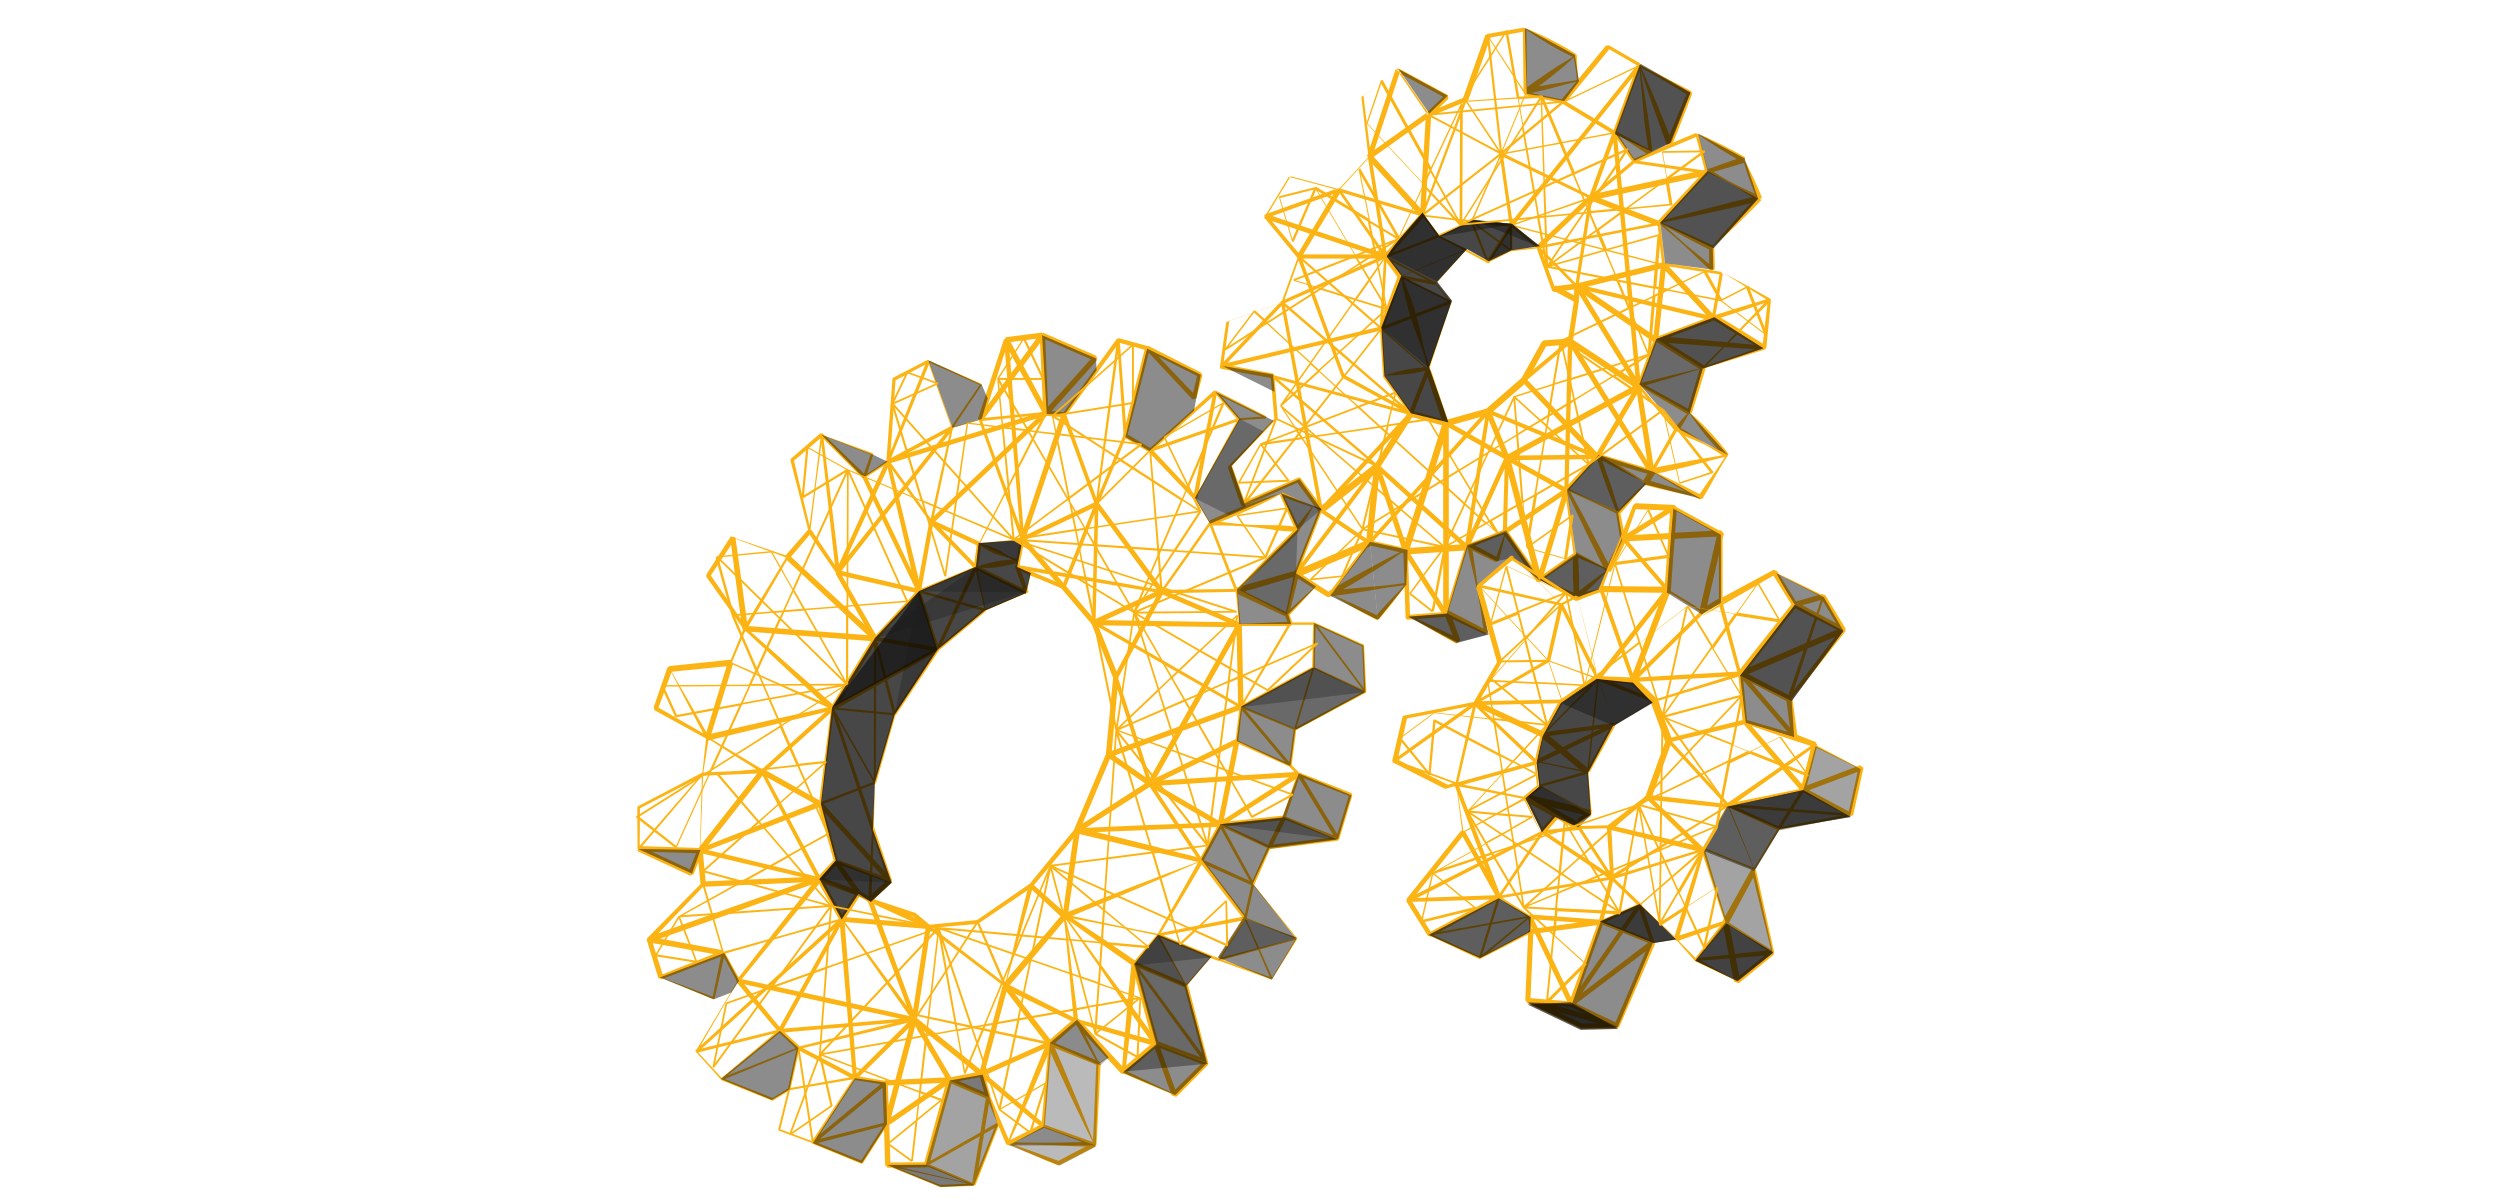 <?xml version="1.0" encoding="UTF-8"?>
<svg xmlns="http://www.w3.org/2000/svg" id="Layer_1" data-name="Layer 1" version="1.1" viewBox="0 0 1023.9 493.3">
  <defs>
    <style>
      .cls-1 {
        fill: #fcb415;
      }

      .cls-1, .cls-2, .cls-3, .cls-4, .cls-5, .cls-6, .cls-7 {
        stroke-width: 0px;
      }

      .cls-2 {
        opacity: .3;
      }

      .cls-2, .cls-3, .cls-4, .cls-5, .cls-6, .cls-7 {
        fill: #000;
        mix-blend-mode: multiply;
      }

      .cls-3 {
        opacity: .7;
      }

      .cls-4 {
        opacity: .8;
      }

      .cls-5 {
        opacity: .4;
      }

      .cls-6 {
        opacity: .5;
      }

      .cls-8 {
        isolation: isolate;
        opacity: .9;
      }

      .cls-7 {
        opacity: 0;
      }
    </style>
  </defs>
  <g>
    <path class="cls-1" d="M585.3,46.6l-12.6-18.2h.2s-14.5,10.8-14.5,10.8v-.2c0,0,3,24.6,3,24.6v.2c0,0-12.6,13.7-12.6,13.7h-.3c0,0-20.1-5.4-20.1-5.4h.3c0-.1-9.9,16.3-9.9,16.3v-.4s13.7,16.4,13.7,16.4v.3c0,0-6.7,18.8-6.7,18.8l-.2.2-22.4,7.8.3-.3-2.5,18.4-.4-.5,20.9,3.9.4.4,1.4,17.3v.4c-.1,0-18.9,19.8-18.9,19.8v-.6c.1,0,5.5,15.5,5.5,15.5l-.7-.3,22.7-10,.7.2,9.1,12.3v.6c0,0-10.2,26.2-10.2,26.2l-.2-.7,13.7,8.8h-.8c0,.1,16.4-21.4,16.4-21.4l.6-.2,14.9,3.3.5.6.9,27.2-.7-.6,15.6-1.2-.6.5,8.5-27.7.4-.4,15.6-6.2.8.2,14,19.8-1-.2,14.7-10.2-.3.7-3.6-26.6.2-.6,12.6-13.9.8-.2,22.4,6.6-.9.4,9.9-17.4v.9c0,0-15.3-18-15.3-18v-.8c-.1,0,6.9-18.9,6.9-18.9l.5-.5,23.6-8.8-.5.6,3.3-18.4.7,1-23.7-3.7-.7-.7-1.9-16.9.2-.7,19.6-21-.2.8-4-15.2,1.2.6-25.9,10.9-1.1-.3-7.9-11.8v-.8c0,0,10.1-27.6,10.1-27.6l.4,1.1-12.8-7.4,1.2-.2-18.4,22.4-.9.3-15.5-3.2-.8-.9-.3-26.3,1.1.9-15,2.7.8-.6-9.2,26-.6.6-15.2,6.2-1.1-1.7,7.6-7.3.2,1.6-20.1-10.9,1.4-.6-11.6,35.4-1.5-1.1,24.2-17.2,1.5.9-2.5,41.1-.2.6-15.2,17.1-1.6-.5-6.5-41,1.6-.8,21.7,23.9-.9,1.5-34.2-10.2h.5s-30.1,10.8-30.1,10.8v-1.6s49.1,16.5,49.1,16.5l-.9,1.3-19-27.3h1.4s-16.4,27.2-16.4,27.2l-.7-1.2h35.4s.6.3.6.3l6,8.1v.7c.1,0-7.7,21.3-7.7,21.3l-1.5-.3,1.8-29.4,1,.7-42.2,18.8.2-.2-24.9,26.2-.7-1.2,65.4-15.5-.3,1.1-33.7-29.4,1-.7,18,49-.3-.3,27.7,15.2-.7.9-10.9-15v-.3c-.1,0-1.3-19.7-1.3-19.7l.4-.6,28.5-10.9v1c0,0-20.8-10.4-20.8-10.4l.3-1,14.5,2.9-.3,1-20.5-10.9v-.9c0,0,21.9-8.6,21.9-8.6l-.2.8-6.6-8.5v-.7c0,0,32.3-25.2,32.3-25.2v.8c0,0-29.7-15.9-29.7-15.9l.2-.8,55.2-5.3.3.7-25.5,21.2-.6-.4,10-24.4v.3s-15.3-23.7-15.3-23.7l.6-.2,4.2,37.2,1,9.3v1.2c.1,0,.1.3.1.3h0c0,0,0,.1,0,.1h0c.5-.2-.7.5-.7.2,0,0,0,0,0,0l-.3-.5-1.3-1.9-2.6-3.9-10.3-15.6h.7c0,0-17.7,47.2-17.7,47.2l-.3-.5,20.1,2.4v.8c.1,0-13.4,6.1-13.4,6.1v-.8s10.2,5.2,10.2,5.2c1.7.9,3.4,1.8,5,2.7l5,2.7h-.4s9.4-4.7,9.4-4.7h.2s11.3-1.2,11.3-1.2l-.2.8-11.1-9.1h.2c0,0-16.2-1.5-16.2-1.5l.3-.8,16.1,11.9-.7.4v-10.3c.1,0,1,.3,1,.3l-9.6,15h-.8c0,0-6.7-16.7-6.7-16.7v-.4s12.1-27.6,12.1-27.6h1c0,.1,4.2,29.3,4.2,29.3l-.7-.4,32.6-11.4v1c0,0-36.9-17.8-36.9-17.8v-1c.1,0,46.6-8.7,46.6-8.7l-.2,1.1-21-12.6v-1s31.2-15,31.2-15l.7.9-52.5,65.5-.3-1,62.4,16.3v1.4s-35.5,8.7-35.5,8.7h0s-9.6,1.2-9.6,1.2l-.8-.5-6.2-17.1,1.2-.8,15.7,15.9-1.3.4,5.7-36.4,1.3.7-21.5,20.4-.7-1.4,49.3-9.7v1.6c-.1,0-28-10.7-28-10.7l-.2-1.5,17.6-14.7.7-.2,29.9,4.4v1.8c0,0-47.4,10.3-47.4,10.3l-1.1-1.2,9.7-26.5,1.8.2,9.9,103.9-1.6.9-28-18.5-.4-1,2.5-16.4h0c0,.1.2-6.1.2-6.1l1.3-1,56,13.3-1,1.7-20.5-22.1,1.8-.6-3.2,30.8-1.6.8-32.3-22.1,1.5-1.4,25.3,41.1v.4c.1,0,5.6,35.4,5.6,35.4l-1.9.7-33.5-53.8,1,.5-10.6.8.8-.5-8.3,15.1-.2.3-14.7,12.8-.4.2-17.2,4.8h-.6s-14.4-3.9-14.4-3.9l-.7-1.4,7-17.9h2s7.4,21.8,7.4,21.8v.7s-16.5,52.5-16.5,52.5h-2.1s-11.7-34.8-11.7-34.8l2.1-.2-3.2,31.5-.7.9-30.1,12.8-1.3-1.7,33.4-44.3,1.5,1.5-23.1,18.1-1.5-1.6,36.9-39.6,1.7,1.3-13.8,21.5-.2-1.4,36.7,33.1-.7,1.9-25,1.7.9-1.7,16.5,26-2.1.6v-78.5s1.7-1,1.7-1l24.6,14,24.7,13.6.5,1.3-11.2,36.8h-2.2s-13.1-50.2-13.1-50.2l1.1-1.4,36.9-.4-.9.5,17-28.8,1.4,1.5-54,29.2-1.4-.5-7.7-19.1,1.3-1.3,44.7,18.6-1.1,1.6-29.9-31.4v-1.4c0,0,19-15.8,19-15.8l1.5.7-1.6,61.1-.4.7-25.2,16.9-1.3-.7.9-30.3,1.6.4-16.5,36.5-1.6-.5,8.8-55.6,1.3.6-48.7,53.9h-.9c0,.1-19.8-13.3-19.8-13.3l-.3-.5-15.6-85,1-.6,52.5,45.4-.5,1-56.6-15.3.5-1,42.8,36.8-.5.8-41.4-19.5.6-.2-13.5,35.2-.7-.4,56.6-72h.4s19.2,16.8,19.2,16.8h-.4c0,.1,9.3-27.6,9.3-27.6v.2s-6.2-7.6-6.2-7.6v-.2s12.5-13.8,12.5-13.8l.2.2-27,11v-.2c0,0,26.9-11.1,26.9-11.1l.2.2-12.5,13.9v-.2s6.3,7.6,6.3,7.6v.2s-9.2,27.8-9.2,27.8h-.4c0,.1-19.2-16.7-19.2-16.7h.4s-56.4,72.1-56.4,72.1l-.7-.4,13.4-35.2.6-.2,41.5,19.4-.5.8-42.9-36.8.5-1,56.6,15.2-.5,1-52.6-45.4,1-.6,15.8,85-.3-.5,19.8,13.4h-.9c0,.1,48.6-53.9,48.6-53.9l1.3.6-8.7,55.6-1.6-.5,16.4-36.5,1.6.4-.8,30.3-1.3-.7,25.2-17-.4.7,1.5-61.1,1.5.7-18.9,15.9v-1.4c0,0,30.1,31.4,30.1,31.4l-1.1,1.6-44.7-18.6,1.3-1.3,7.8,19.1-1.4-.5,53.9-29.3,1.4,1.5-17,28.8-.9.5-36.9.5,1.1-1.4,13.2,50.2h-2.2s11.2-36.8,11.2-36.8l.5,1.3-24.8-13.7-24.6-14,1.7-1v78.5s-2.1.6-2.1.6l-16.5-26,.9-1.7,25-1.7-.7,1.9-36.7-33.2-.2-1.4,13.8-21.5,1.7,1.3-36.9,39.6-1.5-1.6,23.1-18.1,1.5,1.5-33.4,44.3-1.3-1.7,30.1-12.8-.7.9,3.3-31.5,2.1-.2,11.7,34.8h-2.1s16.5-52.4,16.5-52.4v.7s-7.3-21.8-7.3-21.8h2s-7,18-7,18l-.7-1.4,14.4,3.9h-.6s17.2-4.8,17.2-4.8l-.4.2,14.7-12.8-.2.3,8.4-15.1.8-.5,10.6-.8,1,.5,33.4,53.8-1.9.7-5.4-35.4v.4c.1,0-25.1-41.1-25.1-41.1l1.5-1.4,32.3,22.1-1.6.8,3.2-30.8,1.8-.6,20.5,22.1-1,1.7-56-13.4,1.3-1-.2,6.3h0c0,.1-2.5,16.5-2.5,16.5l-.4-1,28,18.5-1.6.9-9.8-104,1.8.2-9.7,26.5-1.1-1.2,47.4-10.3v1.8c0,0-29.8-4.4-29.8-4.4l.7-.2-17.6,14.7-.2-1.5,27.8,10.7v1.6c-.1,0-49.5,9.7-49.5,9.7l-.7-1.4,21.5-20.4,1.3.7-5.8,36.4-1.3.4-15.7-16,1.2-.8,6.2,17.1-.8-.5,9.6-1.2h0s35.5-8.7,35.5-8.7v1.4s-62.4-16.3-62.4-16.3l-.3-1,52.5-65.4.7.9-31.2,15v-1s21,12.6,21,12.6l-.2,1.1-46.5,8.7v-1c.1,0,36.9,17.9,36.9,17.9v1c0,0-32.7,11.3-32.7,11.3l-.7-.4-4.1-29.2h1c0,.1-12.1,27.7-12.1,27.7v-.4s6.6,16.6,6.6,16.6h-.8c0,0,9.6-15.1,9.6-15.1l.9.3v10.3c-.1,0-.9.4-.9.4l-16.1-11.9.3-.8,16.2,1.6h.2c0,0,11.1,9.2,11.1,9.2l-.2.8-11.3,1.2h.1s-9.4,4.7-9.4,4.7h-.4s-5-2.7-5-2.7c-1.7-.9-3.3-1.8-5-2.7l-10.1-5.2v-.8s13.5-6,13.5-6v.8c.1,0-20-2.4-20-2.4l-.3-.5,17.7-47.3h.7c0,0,10.3,15.5,10.3,15.5l2.6,3.9,1.3,2,.3.5c0,0,0,0,0,.2,0-.3-1.2.3-.7.1h0s0,0,0,0h0c0,0,0-.4,0-.4v-1.2c-.1,0-1.1-9.3-1.1-9.3l-4.2-37.2.6-.2,15.4,23.6v.3s-10,24.4-10,24.4l-.6-.4,25.5-21.3.3.7-55.2,5.4.2-.8,29.8,15.9v.8c0,0-32.1,25.2-32.1,25.2v-.7c0,0,6.7,8.5,6.7,8.5l-.2.8-21.8,8.6v-.9c0,0,20.5,10.9,20.5,10.9l-.3,1-14.5-2.8.3-1,20.7,10.4v1c0,0-28.5,10.9-28.5,10.9l.4-.6,1.2,19.7v-.3c-.1,0,10.9,15,10.9,15l-.7.9-27.8-15.2-.3-.3-18.1-48.9,1-.7,33.7,29.4-.3,1.1-65.4,15.6-.7-1.2,24.9-26.2.2-.2,42.2-18.8,1,.7-1.7,29.4-1.5-.3,7.7-21.3v.7c.1,0-5.9-8.1-5.9-8.1l.6.3h-35.4s-.7-1.2-.7-1.2l16.3-27.3h1.4s19.1,27.2,19.1,27.2l-.9,1.3-49.1-16.4v-1.6s30.1-10.8,30.1-10.8h.5s34.2,10.2,34.2,10.2l-.9,1.5-21.7-23.9,1.6-.8,6.5,41-1.6-.5,15.2-17.1-.2.6,2.4-41.1,1.5.9-24.1,17.2-1.5-1.1,11.6-35.4,1.4-.6,20.1,10.9.2,1.6-7.6,7.3-1.1-1.7,15.2-6.2-.6.6,9.2-26,.8-.6,15-2.6,1.1.9.3,26.3-.8-.9,15.5,3.2-.9.3,18.4-22.4,1.2-.2,12.8,7.4.4,1.1-10.2,27.6v-.8c0,0,7.8,11.8,7.8,11.8l-1.1-.3,25.9-10.8,1.2.6,3.9,15.2-.2.8-19.6,21,.2-.7,1.9,16.9-.7-.7,23.7,3.7.7,1-3.3,18.4-.5.6-23.6,8.8.5-.5-7.1,18.9v-.8c-.1,0,15.2,18,15.2,18v.9c0,0-9.9,17.4-9.9,17.4l-.9.4-22.4-6.6.8-.2-12.6,13.9.2-.6,3.5,26.6-.3.7-14.7,10.2-1-.2-14-19.8.8.2-15.6,6.2.4-.4-8.5,27.7-.6.5-15.6,1.2-.7-.6-.9-27.2.5.6-14.9-3.4.6-.2-16.5,21.5h-.8c0,.1-13.7-8.6-13.7-8.6l-.2-.7,10.3-26.2v.6c0,0-9-12.3-9-12.3l.7.2-22.7,10-.7-.3-5.4-15.5v-.6c.1,0,19-19.7,19-19.7v.4c-.1,0-1.5-17.3-1.5-17.3l.4.4-20.9-3.9-.4-.5,2.6-18.4.3-.3,22.4-7.8-.2.2,6.8-18.8v.3c0,0-13.6-16.5-13.6-16.5v-.4s9.9-16.3,9.9-16.3h.3c0-.1,20.1,5.4,20.1,5.4h-.3c0,0,12.6-13.6,12.6-13.6v.2c0,0-2.9-24.6-2.9-24.6v-.2c0,0,14.6-10.7,14.6-10.7h.2s12.5,18.3,12.5,18.3h-.2Z"></path>
    <rect class="cls-1" x="640.1" y="115.1" width="2.3" height="10.6" transform="translate(228.6 625.8) rotate(-61.4)"></rect>
    <path class="cls-1" d="M567.2,153.7c2.9-1,5.9-1.7,8.9-2.3,1.5-.3,3-.6,4.5-.7,1.5-.2,3-.2,4.6-.4l-.5.8c-.6-3.3-1.6-6.5-2.8-9.6-.6-1.6-1.2-3.1-1.8-4.7-.6-1.6-1.1-3.1-1.6-4.7-1.1-3.1-2-6.3-2.8-9.6-.4-1.6-.8-3.2-1.1-4.9-.3-1.6-.6-3.3-.9-4.9h.2c.7,1.5,1.4,3,2,4.5.6,1.5,1.2,3.1,1.8,4.7,1.1,3.1,2.1,6.3,2.9,9.5.4,1.6.9,3.2,1.2,4.8.4,1.6.7,3.3,1.1,4.9.7,3.3,1.6,6.5,2.9,9.5l-.5.8c-1.5.4-2.9.8-4.4,1.1-1.5.3-3,.5-4.5.7-3,.4-6.1.6-9.1.6v-.2Z"></path>
    <path class="cls-1" d="M544.7,243.3c3.4,1.3,6.7,2.8,10,4.3,3.3,1.5,6.5,3.1,9.8,4.7l-1.2.2c2-2.3,4.1-4.6,6.2-6.8,2.1-2.2,4.3-4.4,6.3-6.7l.3.6c-2.6.3-5.2.7-7.8,1-2.6.4-5.2.9-7.8,1.3-5.2.9-10.4,1.7-15.6,2.4l-.7-2.1c5.2-3.2,10.4-6.2,15.7-9,2.7-1.4,5.3-2.9,8-4.3,2.7-1.4,5.4-2.8,8.1-4.1v.2c-2.4,1.7-4.9,3.4-7.4,5.1-2.5,1.7-5.1,3.2-7.7,4.8-5.1,3.2-10.3,6.3-15.6,9.2l-.7-2.1c5.2-.6,10.5-1.2,15.7-1.6,2.6-.2,5.3-.4,7.9-.7,2.6-.3,5.2-.6,7.8-1l.3.6c-2,2.3-3.8,4.8-5.7,7.2-1.9,2.4-3.8,4.8-5.8,7.1l-1.2.2c-3.2-1.7-6.4-3.3-9.5-5.1-3.1-1.8-6.3-3.6-9.3-5.5v-.2Z"></path>
    <path class="cls-1" d="M624.9,11.6c1.8.7,3.6,1.5,5.3,2.3,1.8.8,3.5,1.6,5.2,2.5,1.7.9,3.4,1.7,5.1,2.7,1.7.9,3.3,2,4.9,3l.4.6c0,1.7.1,3.4.2,5.1,0,1.7.3,3.4.5,5.1l-.3.4c-3.5.8-6.9,1.8-10.4,2.7-3.5.9-7,1.7-10.4,2.5l-.9-2.1c3.3-2.5,6.7-4.8,10.1-7.1,1.7-1.1,3.4-2.3,5.2-3.3,1.7-1.1,3.5-2.2,5.3-3.2v.2c-1.4,1.4-3,2.7-4.5,4.1-1.6,1.3-3.2,2.6-4.8,3.9-3.2,2.6-6.5,5-9.9,7.4l-.9-2.1c3.5-.6,7-1.3,10.6-1.9,3.5-.6,7.1-1,10.6-1.7l-.3.4c-.2-1.7-.3-3.4-.6-5.1-.3-1.7-.6-3.4-.8-5l.4.6c-1.8-.8-3.5-1.6-5.2-2.5-1.7-.9-3.4-1.9-5-2.8-1.7-1-3.3-2-4.9-3-1.6-1-3.2-2.1-4.8-3.2v-.2Z"></path>
    <path class="cls-1" d="M661.7,53.7c2.5,1.3,5,2.6,7.5,4,2.5,1.4,5,2.7,7.4,4.1l-1.3.9-1.3-9c-.4-3-.8-6-1-9-.6-6-1-12-1.8-18l.5-.3,5.2,2.8c1.7.9,3.5,1.8,5.2,2.7,3.5,1.8,7,3.5,10.5,5.4l.4,1.2c-1.3,3.5-2.6,6.9-4,10.4-1.3,3.5-2.7,6.9-4.1,10.3h-2.3c-2-5.4-3.9-10.8-5.8-16.2-1-2.7-1.8-5.4-2.8-8.2-.9-2.7-1.8-5.5-2.6-8.2h.2c1.2,2.5,2.4,5.2,3.5,7.8,1.1,2.6,2.3,5.3,3.4,7.9,2.2,5.3,4.3,10.6,6.4,16h-2.3c1.4-3.5,2.8-6.9,4.2-10.3,1.4-3.4,2.8-6.8,4.3-10.2l.4,1.2c-3.4-2-6.8-4-10.1-6-1.7-1-3.4-2-5.1-3l-5.1-2.9.5-.3c.8,6,1.9,11.9,2.8,17.9.5,3,.9,6,1.3,9l1,9-1.3.9c-2.4-1.5-4.8-3.1-7.1-4.6-2.4-1.6-4.7-3.2-7-4.8v-.2Z"></path>
    <path class="cls-1" d="M714.3,65.3c.7,1.3,1.4,2.5,2,3.8l1.9,3.9c1.2,2.6,2.4,5.2,3.4,7.9l-1.4,1.3c-3.4-1.9-6.7-4.2-10.1-6.2-3.4-2-7-3.7-10.6-5.3v-1.4c2.5-.9,4.8-1.8,7.2-2.6,2.4-.8,4.7-1.7,7.1-2.5l-.2,2.2c-3.1-1.7-6.2-3.6-9.3-5.5-3.1-1.9-6.1-3.9-9-6v-.2c3.4,1.4,6.7,3,9.9,4.6,3.2,1.6,6.4,3.3,9.5,5.1l-.2,2.2c-2.4.8-4.8,1.5-7.2,2.2-2.4.7-4.8,1.4-7.2,2v-1.4c3.5,2.1,6.8,4.2,10.3,6,3.5,1.8,7.2,3.3,10.7,5.1l-1.4,1.3c-1.1-2.6-2.1-5.3-3.1-8l-1.4-4.1c-.4-1.4-.9-2.8-1.2-4.2h.2Z"></path>
    <path class="cls-1" d="M679.8,90.9c3.7,1.5,7.4,3.1,11,4.7,3.7,1.6,7.2,3.4,10.8,5l.5.9c.1,2.9.2,5.8.2,8.7l-1.6.7-10.5-10c-1.8-1.6-3.5-3.3-5.4-4.8-1.8-1.6-3.6-3.2-5.5-4.7l.2-.8c6.8-1.8,13.5-3.7,20.3-5.4l10.2-2.6c3.4-.8,6.8-1.6,10.2-2.4l1.1,1.9c-1.6,1.7-3.3,3.3-5,5l-5,4.9c-3.4,3.2-6.8,6.5-10.3,9.6l-.2-.2c3-3.6,6.1-7.1,9.3-10.6l4.7-5.2c1.6-1.7,3.2-3.5,4.8-5.2l1.1,1.9c-3.4.9-6.8,1.7-10.2,2.5l-10.3,2.3c-6.8,1.6-13.7,2.9-20.6,4.3l.2-.8c1.7,1.7,3.6,3.3,5.3,4.9,1.8,1.6,3.6,3.2,5.4,4.8l11.2,9.2-1.6.7c-.1-2.9-.2-5.8-.2-8.7l.5.9c-3.5-1.8-7.1-3.6-10.6-5.5-3.5-1.9-7-3.8-10.4-5.8v-.2Z"></path>
    <path class="cls-1" d="M705.5,111.6c6.5,3.5,13,7,19.5,10.7l.3.6c-.6,6.6-1.2,13.1-1.9,19.7l-1.4.7-10.2-6.1c-3.4-2-6.8-4.1-10.2-6.2l.2-1.8c7.5-2.4,15-4.6,22.6-6.9l.7,1.1c-4.6,4.5-9.3,9.1-13.8,13.7-4.6,4.6-9.1,9.3-13.6,13.9l-.4-.7,12.5-4.2,12.5-4.3.2,1.5c-14.7-1-29.3-2.1-44-3.2l.7-2.2c6.3,3.9,12.5,7.9,18.8,11.8l.5,1.3c-1.8,6.1-3.7,12.2-5.6,18.2l-1.5.6c-6.6-3.9-13.2-7.7-19.7-11.6l.2-1.3,12.7-3.2,12.8-3.1v.2c0,0-12.5,3.8-12.5,3.8l-12.6,3.7.2-1.3c6.7,3.6,13.3,7.4,20,11l-1.5.6c1.8-6.1,3.6-12.2,5.4-18.3l.5,1.3c-6.3-3.9-12.6-7.8-18.8-11.8l.7-2.2c14.7,1.3,29.3,2.6,44,4l.2,1.5-12.6,3.9-12.6,3.9-.4-.7c4.6-4.6,9.2-9.2,13.6-13.9,4.5-4.6,9-9.4,13.4-14.1l.7,1.1c-7.4,2.5-14.9,5.1-22.4,7.5l.2-1.8c3.4,2.1,6.8,4.1,10.2,6.2l10.1,6.3-1.4.7c.7-6.5,1.5-13.1,2.3-19.6l.3.6c-6.3-3.8-12.6-7.7-18.9-11.6v-.2Z"></path>
    <path class="cls-1" d="M691.8,169.1c-1.2,2.5-2.7,4.9-4.2,7.2l-.3-1.4c1.7.9,3.5,1.7,5.1,2.8,1.6,1,3.2,2.2,4.9,3.2,1.7,1,3.4,1.9,5.2,2.6,1.8.8,3.6,1.5,5.3,2.3l-1.1,1.4c-1.4-1.4-2.7-2.9-4.1-4.3-1.3-1.4-2.6-2.9-3.9-4.4-1.2-1.5-2.4-3.1-3.6-4.7-1.1-1.6-2.2-3.1-3.3-4.8ZM691.9,168.8c1.5,1.3,3,2.6,4.4,4,1.4,1.4,2.8,2.8,4.1,4.2,1.3,1.4,2.7,2.9,3.9,4.4,1.2,1.5,2.5,3,3.7,4.6l-1.1,1.4c-1.7-1-3.3-2.1-4.9-3.1-1.6-1-3.3-2-5.1-2.8-1.8-.8-3.6-1.5-5.4-2.3-1.8-.8-3.5-1.7-5.1-2.7l-.3-1.4c1.7-2.2,3.6-4.4,5.7-6.4h.2Z"></path>
    <path class="cls-1" d="M676.9,193c3.4,1.4,6.8,3.1,10.1,4.7,3.3,1.7,6.6,3.4,9.9,5.1l-1.3.3c3.7-5.7,7.9-11,11.4-16.8l.4.6c-2.5.6-5.1,1.2-7.6,1.9-2.5.6-5,1.4-7.5,2-2.5.6-5,1.2-7.6,1.8-2.5.6-5,1.2-7.6,1.7l.8-.5c-.9,1.5-1.9,3-2.8,4.5l-.7-1.8c3.7,1,7.4,2.2,11.1,3.3,3.7,1.2,7.4,2.4,11,3.7v.2c-3.9-.7-7.7-1.5-11.5-2.3-3.8-.9-7.5-1.7-11.3-2.7l-.7-1.8c.9-1.5,1.8-3.1,2.8-4.6l.8-.5c2.5-.6,5.1-1,7.6-1.5,2.5-.5,5.1-1,7.6-1.5,2.5-.5,5.1-.9,7.7-1.3,2.6-.4,5.1-.9,7.7-1.4l.4.6c-3.8,5.6-6.7,11.7-10.3,17.5l-1.3.3c-3.3-1.8-6.5-3.6-9.7-5.5-3.2-1.9-6.4-3.8-9.5-5.9v-.2Z"></path>
    <path class="cls-1" d="M674,197.8c-3.4-1.6-6.8-3.3-10.1-5.1-3.3-1.7-6.7-3.5-9.9-5.3l1.3-1.1c1.4,3.9,2.9,7.8,4.2,11.7,1.3,3.9,2.5,7.9,3.8,11.9l-.8.7c-3.4-1.7-6.8-3.4-10.3-5l-5.2-2.4c-1.7-.8-3.5-1.6-5.3-2.3l.7-.7c3,5.4,6,10.8,8.8,16.3,2.9,5.5,5.8,10.9,8.6,16.4h-2.2c1-2,2-4.1,3-6.1l3.1-6.1v.7c0,0-1.8-11.2-1.8-11.2l.2-.7c3.9-4,7.9-8,11.9-11.9l.2.2c-3.5,4.4-7.2,8.6-10.8,12.9l.2-.7,2.2,11.1v.7c0,0-3,6.2-3,6.2-1,2.1-2,4.1-3,6.1h-2.2c-2.8-5.5-5.5-11.1-8.2-16.6-2.7-5.5-5.3-11.2-7.9-16.7l.7-.7c1.7.9,3.4,1.7,5.2,2.5l5.2,2.4c3.5,1.6,7,3.1,10.5,4.6l-.8.7c-1.5-3.9-3.1-7.7-4.5-11.6-1.4-3.9-2.7-7.8-4.1-11.8l1.3-1.1c3.3,1.9,6.5,3.8,9.7,5.8,3.2,1.9,6.4,4,9.5,6v.2Z"></path>
    <path class="cls-1" d="M630.7,237.1c2.7.9,5.3,2,7.8,3,2.6,1.1,5.1,2.2,7.7,3.4h-.7c1.6-.5,3.3-.9,4.9-1.3l5-1-.4.4c1.2-2.7,2.4-5.5,3.3-8.3l.2.4c-2.2-1.1-4.5-2-6.8-3-2.3-.9-4.5-1.9-6.8-2.9l1.4-.9.4,8.7c0,2.9.1,5.8.1,8.7l-1.9-.8c2.2-1.7,4.4-3.5,6.7-5.2,2.3-1.7,4.5-3.4,6.9-5v.2c-1.8,2.1-3.8,4-5.9,6-2,2-4.1,3.8-6.2,5.8l-1.9-.8c-.1-2.9-.2-5.8-.3-8.7v-8.7s1.5-.9,1.5-.9c2.2,1.2,4.3,2.3,6.5,3.5,2.2,1.2,4.3,2.4,6.5,3.5l.2.4c-1.1,2.8-2,5.6-2.9,8.5l-.4.4-4.8,1.6c-1.6.5-3.2,1-4.9,1.4h-.7c-2.5-1.3-5-2.6-7.4-3.9-2.5-1.3-4.9-2.7-7.3-4.2v-.2Z"></path>
    <path class="cls-1" d="M616.8,217.4c-.4,2.1-.9,4.1-1.4,6.2l-1.6,6.1-1.2.5c-3.8-1.8-7.7-3.7-11.4-5.7l1.5-1.1c1.1,5.9,1.7,12,2.8,17.9.3,1.5.5,3,.9,4.4.3,1.5.6,3,.9,4.4l2.1,8.8-1.2.9c-5.4-2.4-10.8-5-16.1-7.6l1.7-1.5c1.5,3.8,2.9,7.7,4.3,11.5l-1.6,1.4c-3.3-1.8-6.6-3.6-9.8-5.5-3.3-1.9-6.5-3.8-9.7-5.8v-.2c3.6,1.5,7,3,10.4,4.6,3.4,1.6,6.8,3.2,10.2,4.9l-1.6,1.4c-1.5-3.8-3-7.6-4.5-11.5l1.7-1.5c5.3,2.7,10.6,5.4,15.8,8.3l-1.2.9-1.3-9c-.2-1.5-.5-3-.8-4.5-.3-1.5-.5-3-.8-4.4-1.2-5.9-2.9-11.7-4-17.7l1.5-1.1c3.8,1.9,7.5,4,11.3,6l-1.2.5,2.1-6c.7-2,1.5-4,2.3-5.9h.2Z"></path>
  </g>
  <g class="cls-8">
    <polygon class="cls-4" points="567 154 565.8 134.3 573.9 112.9 567.5 104.5 582.6 87 589.5 96.6 603.2 90.2 619.3 91.7 630.7 100.8 619.1 102.5 609.7 107 600.8 102 588.5 115.3 594.7 123.2 585.3 150.3 593.2 173 577.9 169.3 567 154"></polygon>
    <polygon class="cls-6" points="572.8 28.3 585.4 46.5 592.9 39.2 572.8 28.3"></polygon>
    <polygon class="cls-6" points="624.5 11.4 625.3 38.4 640.6 41.4 646.7 33.3 645 22.5 624.5 11.4"></polygon>
    <polygon class="cls-6" points="671.5 26.5 661.4 54.3 669.4 65.8 683.9 58.7 692.3 38 671.5 26.5"></polygon>
    <polygon class="cls-6" points="699.3 70 680 91.2 681.9 107.8 701.7 110.5 701.5 101.8 720.1 81.5 714.5 64.9 695.5 54.8 699.3 70"></polygon>
    <polyline class="cls-6" points="707.6 186.3 692.1 169.1 697.4 151 722.2 142.6 702.1 130 678.3 138.9 671.5 157.4 687 175.4 707.6 186.3"></polyline>
    <polyline class="cls-6" points="696.7 204.3 677.1 193.2 654.8 186.3 641.8 200.8 645.5 227.3 630.7 237.6 646 245.4 655.4 241.6 658.9 233.1 664.5 221 662.7 210.1 673.9 198.4 696.7 204.3"></polyline>
    <polyline class="cls-6" points="576.7 252.5 596.9 263.1 609.7 259.9 605.4 240.4 619.6 228.8 630.7 237.9 616.8 217.9 600.9 223.2 592.5 251.4 576.7 252.5"></polyline>
    <polyline class="cls-6" points="561.1 221.9 576.5 225.2 576 239.4 564.3 253.9"></polyline>
    <polygon class="cls-6" points="630.4 101 619.1 91.6 603 90.1 630.4 101"></polygon>
    <polygon class="cls-6" points="619.2 91.8 619.2 102 609.8 106.5 619.2 91.8"></polygon>
    <polygon class="cls-6" points="619.6 91.8 603.3 89.9 589.5 96.9 619.6 91.8"></polygon>
    <polygon class="cls-6" points="679.9 91.3 701.9 101.7 720 81.3 699.5 70.2 679.9 91.3"></polygon>
    <polygon class="cls-2" points="678.4 138.8 671.4 157.4 692 169.1 697.4 150.9 722.2 142.7 702.2 129.9 678.4 138.8"></polygon>
    <polygon class="cls-5" points="654.9 186.2 641.8 200.5 662.7 209.4 674.3 198.3 654.9 186.2"></polygon>
    <polygon class="cls-5" points="645.5 226.8 630.4 237.4 646.1 245.2 655.6 241.4 658.7 233.3 645.5 226.8"></polygon>
    <polyline class="cls-5" points="576.9 252.7 596.6 263.4 609.5 259.8 592.6 251.2 576.9 252.7"></polyline>
    <polygon class="cls-5" points="616.8 217.2 601.1 223.7 613 229.8 619.6 228.5 630.4 237.1 616.8 217.2"></polygon>
    <polygon class="cls-6" points="661.4 55 676.2 62 684.4 58.4 692.4 37.9 671.9 26.1 661.4 55"></polygon>
    <polygon class="cls-6" points="567.7 104.6 588.7 115.4 600.7 102 589.3 96.5 582.6 87.3 567.7 104.6"></polygon>
    <polygon class="cls-6" points="574 113.1 565.6 134.2 585.1 150.6 594.3 123.2 574 113.1"></polygon>
    <polygon class="cls-2" points="678.4 138.8 697.4 150.9 722.2 142.7 702.2 129.9 678.4 138.8"></polygon>
    <g>
      <polyline class="cls-6" points="564.3 253.9 544.8 244 561.1 221.9"></polyline>
      <polygon class="cls-6" points="541.5 209.1 532.2 196.2 509.4 206.2 524.9 202.3 541.5 209.1"></polygon>
      <polygon class="cls-6" points="521.4 153.4 500.7 149.9 522 160.5 521.4 153.4"></polygon>
    </g>
  </g>
  <path class="cls-1" d="M586.4,250.7l-9.2-7.3v-.5c0,0,13.8-18.6,13.8-18.6l-32.7-7.1-8.2,18.9-.3.2-13,1.4-.3-.6,21.2-20.3-24.5-36.9-16.1,2.4,11,14.4-.3.6-20.4.8-.3-.6,9-15.8h.2s0-.2,0-.2l14.4-5.5-6.4-9.7.2-.2-.2-.2,12.1-17.2-17.5-16-16.9,10.8-.5-.5,12-15.8h.6c0,0,5,4.5,5,4.5l21.1-13.5-10.4-3.2v-.7s25-9.9,25-9.9l-15.8-26.6-9.1,21.2h-.7s-5.4-18.2-5.4-18.2l.3-.5,14.8-3.7h.3s21.3,12.9,21.3,12.9l-4.1-20.2.7-.3,15.9,27.7,9.9-21.2-23.2-24.9v-.4c0,0,5.9-17.4,5.9-17.4h.7c0,0,19.8,35.7,19.8,35.7l12.3-26.2.7.2-.2,47.9,24.6-39-1.9-11-22.8,1.4-.3-.6,18.3-28.8h.7c0,.1,4.7,27.2,4.7,27.2l9.3-.6.2.3h.2s13,31.1,13,31.1l21.6-9.7.5.6-16,23.6.6,1.5,14.5-1.4,16.4-12-1.8-10.7.4-.4,17.1-.3.2.7-15.1,11.1,1.7,10.3-.3.4-18.3,1.7-11.5,8.5,3.2,7.6,21.6-6.1.5.4-1.8,21.1,4.6.9,15.4-7.4.5.2,6.3,11.5,10.5-5.4.5.2,7.6,19.6-.6.4-18.4-13.9-21.8-4.3-5,2.4-2,23.7h-.3s.1.3.1.3l-14.1,8.6,19.9,13.6h0c0,.1,0,0,0,0l20.1,25.5-.2.6-13.3,4.3-.5-.3-6.7-29.3-29.8,21.8h0s0,0,0,0l-21.7,12.5-3.5,20.6,17.9-12.7.6.4-2.7,17.7-.5.3-15.9-4.5v-.3c0,0-.3,0-.3,0l-1.4-18.2-12.7,7.3,2.7,4.5-.6.5-4.2-3.8-16.6,9.5-5,26.2-.6.2ZM577.9,243l8.5,6.7,4.6-24.2-13,17.4ZM556.9,218.4l-19.2,18.5,11.7-1.2,7.5-17.3ZM625.9,224.3l14.7,4.2,2.5-16.4-17.2,12.2ZM573.4,207.9l18.1,15.6,7.9-17-9.5-8.7-16.5,10.1ZM559,216.6l31.2,6.7-17.5-15.1-13.7,8.4ZM600,207l-7.5,16.2,15.5-8.9-8-7.3ZM624,205.9l1.2,15.5,3-17.9-4.2,2.4ZM609.2,214.4l2.1,1.9-1.4-2.3-.7.4ZM562.6,199.6l-4,16.4,13.5-8.3-9.5-8.2ZM533.8,179.7l24,36.1,4.1-16.9-23.2-20-4.9.7ZM600.3,206.3l8.3,7.6.9-.5-7.1-11.7-2.2,4.7ZM602.8,200.8l7.3,12.2,13-7.5-2.1-26.8-11.2,6.8-7.1,15.2ZM562.8,198.7l10,8.6,16.5-10.1-21.4-19.5-5.1,21ZM590.6,197.4l9.1,8.3,2.3-4.9-4.6-7.6-6.8,4.2ZM621.8,178.3l2.1,26.8,4.5-2.6,4.7-27.8-2.2-2-9.1,5.5ZM633.7,175.3l-4.5,26.7,20.8-11.9-16.3-14.8ZM598,192.8l4.3,7.2,6.4-13.7-10.7,6.5ZM539.7,178.9l22.4,19.3,5.1-21-2.2-2-25.4,3.7ZM681.7,169.6l6.3,27.9,12.4-4.1-18.7-23.8ZM516.3,182.6l-8.3,14.7,19-.8-10.6-13.9ZM568.1,176.9l21.9,19.9,7-4.3-12.2-20.3-16.1,2.4-.5,2.3ZM584.9,171.5l.4.2,12.3,20.5,11.7-7.1,10.5-22.7.2-.2,15.9-5,2.9-17.5.2-.3,27.6-13.4-4.5-10.8-28.7-5.6-.3-.3-3.5-19.9-31.5,3h-.3c0-.1-14.8-16-14.8-16l-10.1,21.5h0s0,0,0,0l-8.1,11.5,3.4,17.1v.4c-.1,0-27.7,25-27.7,25l15.7,14.3,15.2-5.8.5.4-3.2,13,16.1-2.4ZM645.2,164l5.7,25.5,29.4-21.5-19.7-13.5-15.4,9.4ZM633.9,174.5l16.1,14.7-5.5-24.7-9.9,6.1-.7,3.9ZM619.9,164l-9.5,20.4,10.6-6.4-1.1-13.9ZM530.9,176.7l-11.4,4.3,13-1.9-1.6-2.4ZM531.7,176.4l1.7,2.6,4.6-.7-3.5-3-2.8,1.1ZM535.3,175.1l3.7,3.2,25.4-3.7-8.2-7.5-20.9,8ZM620.6,163.4l1.1,14,8.6-5.2-9.7-8.8ZM566.1,175l1.4,1.3.4-1.6-1.8.3ZM526.2,168.3l5,7.5,2.6-1-7.6-6.6ZM525,166.2l9.7,8.3,21-8-15.4-14.1-15.2,13.8ZM557,166.8l8.3,7.6,2.7-.4,3.1-12.6-14.1,5.4ZM631.6,172.3l1.7,1.5.5-2.8-2.1,1.3ZM620.9,162.7l10,9.1,2.9-1.8,2-12.1-15,4.7ZM636.7,157.7l-2,11.8,9.6-5.9-1.7-7.8-5.9,1.8ZM536.8,149.3l-10.1,14.3,12.9-11.7-2.8-2.6ZM643.3,155.7l1.7,7.6,14.9-9.1-3.7-2.5-12.9,4ZM639.4,141.6l-2.6,15.2,5.6-1.7-3-13.5ZM639.9,140.5l3.2,14.4,12.2-3.8-15.4-10.5ZM657.1,151.3l3.5,2.4,11.8-7.2-15.3,4.8ZM537.2,148.7l2.9,2.7,27.1-24.6-12-3.7-18.1,25.6ZM640.1,139.7l16.2,11.1,18.4-5.8-7.6-18.3-27,13ZM519.4,132.4l17.3,15.8,17.9-25.3-13.7-4.2-21.5,13.7ZM667.7,126.4l7.2,17.3,1.8-21.7-9,4.4ZM513.6,128.1l-10.4,13.7,15-9.6-4.6-4.2ZM705.3,123.2l16.9,12.8-7-17.9-10,5.1ZM555.8,122.5l11.4,3.5-6.3-10.7-5.1,7.2ZM663.2,115.4l4.3,10.3,9.4-4.5.3-3-13.9-2.7ZM561.3,114.6l5.9,9.9-2.9-14.2-3,4.3ZM683.7,118.6l20.1,3.9-6-10.8-14.2,6.9ZM541.7,118.1l13.3,4.1,5.4-7.7-3.6-6.1-15.1,9.7ZM677.8,118.2l-.2,2.5,3.7-1.8-3.5-.7ZM530.7,114.8l10,3.1,15.7-10-1.5-2.6-24.2,9.5ZM662.8,114.5l14.3,2.8,1.7-20.5-21,5.9,4.9,11.8ZM635.3,109.1l26.7,5.2-4.8-11.4-21.9,6.2ZM557.4,108l3.5,5.9,3.2-4.6-1-4.9-5.7,3.7ZM563.8,104l.9,4.5,6.6-9.3-7.5,4.8ZM653.8,94.9l-18.3,13.4,21.3-6-3.1-7.4ZM633.3,89l.7,19,13.9-20.4-14.5,1.4ZM648.8,87.6l-13.6,20,18.3-13.4-2.8-6.8-1.9.2ZM555.6,105l1.4,2.4,5.9-3.8-.3-1.4-7.1,2.8ZM539.7,78.3l15.4,26,7.3-2.9-2.2-10.7-20.6-12.5ZM630.5,89.3l2.5,14.4-.5-14.6-2,.2ZM563.4,101.9l.3,1.3,5.6-3.6-5.9,2.3ZM561.2,91.3l2,9.9,8.7-3.4-10.7-6.4ZM524.3,81.1l5,16.8,8.7-20.2-13.7,3.4ZM561,90.3l10.7,6.4-14.4-25.1,3.8,18.6ZM651.5,87.3l2.7,6.4,10.3-7.6-13,1.2ZM628,79l-27.5,12.4,29.2-2.8-1.7-9.7ZM623.4,52.8l-24.2,38.3,28.6-12.9-4.4-25.4ZM586.3,69.7l11.5,20.8.2-46-11.8,25.2ZM583.5,75.7l12.9,13.8-10.5-18.9-2.4,5.1ZM628.7,78.6l1.7,9.9,2.1-.2-.4-11.3-3.5,1.6ZM632.9,76.8l.4,11.5,15.1-1.4,1.3-1.9-5.5-13.3-11.3,5.1ZM650,85.8l-.7,1h1c0,0-.4-1-.4-1ZM682.2,74l-15.1,11.1,16.6-1.6-1.6-9.5ZM644.8,71.4l5.4,12.9,15-22-20.4,9.2ZM624,51.8l4.6,26.1,3.6-1.6-1.2-35.4-6.9,10.9ZM631.6,41.7l1.2,34.2,11-5-12.2-29.2ZM560.1,50.6l22.8,24.5,2.5-5.3-19.7-35.5-5.6,16.4ZM681.1,62.7l1.6,9.9,13.9-10.2-15.5.2ZM622,40.6l1.8,10.1,6.7-10.6-8.5.5ZM616.6,13.9l-17.4,27.4,22-1.4-4.5-26Z"></path>
  <g>
    <path class="cls-1" d="M537.5,207.8c-2.2-.7-4.4-1.6-6.6-2.3-2.2-.8-4.4-1.7-6.6-2.5l1-1c2.4,4.8,4.6,9.7,7,14.5l-.2,1.1c-2.1,2.1-4.1,4.2-6.2,6.2-2.1,2.1-4.2,4.1-6.3,6.1l-6.4,6.1c-2.1,2-4.3,4-6.4,6.1v-.3c.1,0,.6,7.1.6,7.1l.7,7-.4-.4c3.5,0,6.9-.3,10.4-.4l10.4-.5-.8,1.1-1.4-3.6.5.5c-7-3.2-13.9-6.5-20.8-9.7l.2-2.2c4.1-1.2,8.2-2.4,12.3-3.5,4.1-1.2,8.2-2.4,12.3-3.5l1.3,1.3c-1.4,5.7-2.8,11.4-4.3,17l-1.2-.7,6.1-5.7,6.1-5.6.2.2-5.6,6.1-5.7,6.1-1.2-.7c1.1-5.7,2.4-11.5,3.6-17.2l1.3,1.3c-4.1,1.3-8.2,2.4-12.3,3.7-4.1,1.2-8.2,2.4-12.3,3.6l.2-2.2c6.9,3.4,13.7,6.8,20.6,10.2l.5.5,1.3,3.7-.8,1.1h-10.4c-3.5,0-6.9,0-10.4,0l-.4-.4-.6-7.1-.7-7v-.3c2.2-2.1,4.2-4.2,6.2-6.4l6.1-6.4c2-2.1,4.1-4.2,6.2-6.3,2.1-2.1,4.1-4.2,6.3-6.2l-.2,1.1c-2.2-4.9-4.4-9.8-6.5-14.7l1-1c2.1,1,4.3,1.9,6.4,2.9,2.1,1,4.2,2,6.3,3.1v.2Z"></path>
    <polygon class="cls-1" points="495.5 214.3 489.4 204.1 489.4 203.9 507.1 171.5 507.4 171.3 518.4 170.5 518.2 171.3 497.5 160.9 498.2 160.1 507.9 171.3 507.7 172.3 471.3 185.1 470.6 183.9 497.3 159.9 498.5 160.6 490.4 204.1 488.9 204.5 470.4 185.1 470.6 185.2 460.4 179.2 459.9 178.2 469 142.4 470.4 141.7 491.9 152.6 492.5 153.7 490 163.1 488.4 163.6 469.3 143.2 469.7 143.5 457.8 140.2 458.7 139.9 436.5 170.3 436.6 169.6 449.8 206.1 448.5 206.1 460.2 178.1 460.2 178.4 457.5 139.4 458.6 139.5 449.5 206.4 448.8 206.1 470.8 184.2 471.4 184.4 476.2 242.3 475.4 242 495.2 213.9 496.1 214 506.9 241.6 506.3 242.4 475.8 243 475.7 243 416.5 233 415.8 232.1 418 220.6 418.4 220 448.7 205.5 449.9 205.8 476.6 241.7 476.2 243.2 448.5 255.9 447.2 255.7 418 221.4 417.8 220.4 434.8 169.5 435.7 170.9 428.3 170.3 427.3 169.3 425.8 137.3 427.3 136.3 449 145.7 449.4 147.4 429.2 170 427.4 169.8 411.1 139.7 412 138.1 426.8 136.2 427.8 138 402.3 172.5 400.5 171.6 411.2 138.9 413.1 139.1 419.5 220.7 418.1 221 400.9 172.1 401.4 171.3 428.3 168.7 428.8 169.5 401.2 222.9 401 222.6 418.8 220.6 418.8 220.9 401 223 400.8 222.7 427.9 169 428.4 169.7 401.5 172.5 402 171.7 419.5 220.5 418.1 220.8 411.2 139.3 413.1 139.5 402.5 172.2 400.6 171.3 426 136.6 427 138.4 412.3 140.3 413.1 138.6 429.3 168.7 427.5 168.5 447.7 146 448.1 147.7 426.5 138.3 428 137.2 429.4 169.2 428.4 168.1 435.9 168.8 436.9 170.2 419.8 221.1 419.6 220.1 448.8 254.3 447.6 254 475.3 241.4 474.9 242.9 448.4 206.9 449.5 207.2 419.2 221.5 419.6 220.9 417.4 232.4 416.8 231.4 475.9 241.7 475.8 241.6 506.3 241.2 505.8 242 495.1 214.4 496.1 214.5 476.2 242.6 475.3 242.3 470.7 184.5 471.3 184.7 449.4 206.6 448.7 206.3 457.5 139.3 458.6 139.3 461.5 178.3 461.4 178.6 449.8 206.6 448.4 206.6 435.1 170.1 435.2 169.4 457.3 138.9 458.3 138.5 470.2 141.8 470.6 142 489.8 162.2 488.2 162.7 490.5 153.2 491.1 154.4 469.5 143.5 470.9 142.9 461.7 178.6 461.3 177.6 471.5 183.7 471.7 183.8 490.1 203.4 488.7 203.8 497 160.3 498.3 161 471.5 184.9 470.8 183.8 507.3 171.2 507 172.1 497.4 160.8 498 160 518.7 170.5 518.5 171.4 507.5 172.1 507.8 171.9 489.7 204.1 489.7 203.9 495.7 214.2 495.5 214.3"></polygon>
    <polygon class="cls-1" points="401.5 172 389.9 175.3 389.7 175.2 380 148 380.4 147.7 402 157.2 402.1 157.7 390.2 175.4 390.3 175.3 382 213.8 381 214 363.3 189.4 363.2 188.8 379.6 147.7 380.5 148.5 366.5 155.9 366.8 155.3 364.5 189.1 363.4 188.4 389.5 174.5 390.5 175.6 343.7 235 342.2 234.1 362.9 188.6 363.5 188.1 428 168.3 429 170 382.1 214.4 381.8 212.9 401.4 222 401.9 222.9 400.5 232.4 400 231.5 420.8 241.9 419.6 243 415.8 232.5 417 231.5 421.7 233.7 422.2 234 422.8 234.2 424 234.7 426.4 235.7 436 239.7 434.9 240.2 448.4 206.1 449.9 206.4 448.7 255 448.4 254.4 508.5 289 507.9 289 537.7 273 537.4 273.4 537.8 255.3 538.3 255.9 528.4 255.9 528.8 255.7 508.6 289.7 508.4 289.1 530.5 298.3 530 298.6 537.6 273.4 538.1 273.1 559.3 283 558.9 283.5 538 255.6 538.5 255 558.5 264 558.7 264.4 559.6 283.3 559.4 283.7 530.6 299.1 530.9 298.8 529 313.6 528.2 314 506.3 304.2 506 303.6 507.7 289.4 508.7 289.1 528.9 313.2 528.9 313.2 532.3 316.7 532.5 317.3 526.5 335.1 526.2 334.3 548.1 342.9 547.2 343.3 552.6 325.3 553 326.2 531.6 317.8 532.6 316.7 548.6 343.1 548 344.3 519.9 347.8 519 346.6 525.1 334.5 526 335.8 499.8 338.6 499.2 336.9 531.4 316.2 532 318.1 471 322 471.5 320 500.3 336.8 498.7 337.5 505.5 303.4 507 304.6 471.4 321.9 470 320.4 506.6 255.4 508.6 255.9 509.3 289.5 508.6 290.5 454.4 310.2 454.7 308.2 471.6 320 471.5 321.9 441.6 341.1 439.9 339.7 453 308.7 452.9 309 455.9 277.4 456 277.9 447 255.4 448 253.9 507.5 254.9 507.1 256.8 475.4 243.2 476.6 242.8 457.8 277.9 457.8 277.2 471.7 320.7 471.6 320.5 492.5 352.1 492.2 351.9 513.4 361.5 512.5 361.8 519.2 346.7 519.5 347.5 499.5 338.2 500.3 337.4 513.6 361.8 513.7 362.2 510.5 376.2 510.4 376.4 499.5 393.2 499.3 392.6 521 400.5 520.5 401 509.7 376.2 510.1 375.8 531.2 384.2 530.9 384.5 513 362.2 513.2 362 531.3 384.3 531 384.6 509.9 376.3 510.2 376 521.2 400.7 520.8 401.2 499 393.4 498.7 392.8 509.5 375.8 509.5 376 512.6 362 512.7 362.4 499.2 338 500 337.2 520.1 346.4 520.4 347.2 513.7 362.4 512.9 362.7 491.6 353.2 491.3 352.9 470.3 321.4 470.2 321.2 456.2 277.7 456.2 277.1 474.9 241.9 476.1 241.4 507.9 255 507.5 256.9 448 256.1 449.1 254.6 458.1 277 458.1 277.6 455.2 309.2 455.1 309.6 442 340.6 440.4 339.2 470.3 320 470.3 321.8 453.4 310 453.7 308.1 507.9 288.5 507.1 289.5 506.4 255.9 508.5 256.4 471.9 321.5 470.5 320 506.1 302.7 507.6 303.9 500.8 337.9 499.2 338.6 470.4 321.8 470.9 319.9 531.8 316.1 532.5 317.9 500.2 338.5 499.6 336.8 525.8 334 526.7 335.3 520.6 347.4 519.7 346.1 547.8 342.7 547.2 343.9 531.3 317.5 532.2 316.4 553.5 324.8 553.9 325.7 548.5 343.7 547.6 344.1 525.7 335.5 525.3 334.7 531.3 316.9 531.5 317.5 528 314 528 314 507.8 289.9 508.8 289.6 507.1 303.7 506.8 303.2 528.7 313.1 527.9 313.5 529.9 298.6 530.1 298.3 559 282.9 558.7 283.3 557.9 264.4 558.1 264.8 538.1 255.7 538.6 255.1 559.5 283.1 559 283.6 537.8 273.8 538.3 273.6 530.7 298.8 530.2 299 508.1 289.9 507.9 289.3 527.9 255.2 528.3 254.9 538.3 254.9 538.8 255.4 538.5 273.5 538.2 273.9 508.5 290 507.9 290 447.7 255.6 447.3 255 448.4 206.3 449.8 206.6 436.4 240.7 435.3 241.2 425.8 237.2 423.4 236.3 422.2 235.8 421.5 235.5 420.9 235.2 416.3 233 417.4 231.9 421.2 242.4 420 243.4 399.3 233.1 398.8 232.2 400.1 222.7 400.6 223.6 381.1 214.5 380.8 213 427.6 168.5 428.6 170.2 364 189.9 364.6 189.4 343.8 234.8 342.3 233.9 389.3 174.7 390.2 175.8 364.1 189.7 363 189 365.5 155.2 365.8 154.7 379.9 147.4 380.9 148.2 364.3 189.2 364.2 188.7 381.9 213.4 380.9 213.6 389.5 175.1 389.5 174.9 401.5 157.3 401.7 157.8 380.1 148.2 380.5 147.9 390 175.1 389.8 175 401.5 171.8 401.5 172"></polygon>
    <polygon class="cls-1" points="422 234.8 420.6 242.7 420.5 242.8 403.5 250.1 403.2 249.9 399.3 232.4 399.8 232.7 376.5 242.6 376.5 241.6 403.6 249.3 403.8 250.3 384.4 266.5 383.4 266.2 375.7 242.3 376.8 242.6 359 262.1 358.5 260.8 384.1 265.2 384.4 266.7 341.4 290.9 340.2 289.6 357.6 261 357.5 262 342.2 234.9 343.2 233.5 376.5 241.2 375.4 242 380.6 213.6 382.1 213.1 400.2 231.8 400.3 232.6 384.6 266.3 384.6 266.4 366.9 292.9 365.8 292.7 357.9 261.7 358.9 261.5 358.7 320.5 358 320.7 340.7 290.3 341 289.7 366.4 292.1 366.8 292.7 358.8 320.7 358.5 321 336.1 329.7 335.4 329.2 340.4 290 341.5 289.9 365.3 360.5 364.2 361.5 342.1 353.6 341.6 353 335 329.5 336.6 328.6 365.3 360.1 365.2 361.5 356.9 369.3 355.7 369.4 351.1 366.8 352.5 366.4 345.7 377.1 343.9 377 334.7 360.6 335.9 359.1 352 364.9 350.8 366.5 341.5 353.4 343.2 353.5 336.4 360.8 335.6 361.1 288 363.2 286.9 362.2 285.6 348.5 286.7 349.5 261.5 348.7 262 346.6 283.5 356.5 282 357.1 285.7 348 285.8 347.7 311.3 315.3 312.8 315 336.5 328.3 336.3 330.3 287 349.3 286.9 347.4 335.8 359.3 334.8 360.5 311.6 316.3 312.2 316.7 287.8 317.7 288 317.6 261.8 331.2 262.1 330.7 262 347.6 261.2 347.3 287.5 316.9 288 317.1 286.8 348.4 286.6 348.4 287.5 317.1 288 317.2 261.9 347.9 261.1 347.6 261 330.7 261.3 330.2 287.5 316.5 287.7 316.4 312.2 315.3 312.8 315.7 336.3 359.7 335.4 360.9 286.5 349.3 286.3 347.5 335.5 328.2 335.4 330.2 311.7 317 313.1 316.7 287.6 349.1 287.7 348.8 284.1 358 282.6 358.6 261.1 348.6 261.6 346.5 286.7 347.3 287.8 348.3 289.1 362 288 361 335.5 359 334.8 359.3 341.6 352.1 343.2 352.2 352.5 365.3 351.3 366.9 335.2 361.1 336.5 359.6 345.7 376 344 376 350.8 365.3 352.2 365 356.7 367.6 355.5 367.7 363.8 360 363.8 361.5 335.2 329.9 336.8 329 343.2 352.6 342.7 352 364.8 360 363.8 361 340.4 290.3 341.6 290.2 336.4 329.3 335.7 328.7 358.1 320.1 357.8 320.4 366 292.5 366.4 293 340.9 290.5 341.3 289.9 358.6 320.3 357.9 320.5 357.9 261.5 358.9 261.4 367 292.4 365.9 292.2 383.4 265.6 383.4 265.7 398.9 232 399.1 232.9 380.9 214.3 382.3 213.9 377.2 242.3 376.1 243 342.8 235.4 343.8 233.9 359.3 261 359.3 262.1 341.8 290.6 340.5 289.3 383.6 265.3 383.8 266.8 358.3 262.3 357.9 261 375.8 241.6 377 241.9 384.6 265.8 383.6 265.5 403 249.4 403.3 250.4 376.2 242.6 376.1 241.6 399.5 232 400 232.2 403.7 249.8 403.3 249.6 420.3 242.5 420.2 242.7 421.8 234.8 422 234.8"></polygon>
    <path class="cls-1" d="M287.6,317.1l1.6-15,.7-.3,11.4,6.8,11.4,6.8h-1c9.6-8.6,19-17.3,28.7-25.9v1.5s-8.9-8.2-8.9-8.2l-8.9-8.3-17.8-16.6.7-.2-5.9,14-.2-.5,20.9,9.2,21,9.1v1.3c-.1,0-25.7,6.3-25.7,6.3l-25.6,6.2-1.3-1.4c3.1-10.2,6.2-20.5,9.4-30.7l1.2,1.5-24.9,2.5.9-.7-5.9,16.1-.4-1.2,21,12.1-.9.9c-5-9.4-10-18.9-14.9-28.4h.2c5.3,9.1,10.7,18.4,15.9,27.7l-.9.9-21.3-11.7-.4-1.2,5.6-16.2.9-.7,24.9-2.6,1.2,1.5c-3.1,10.2-6.3,20.4-9.5,30.6l-1.3-1.4,25.7-5.9,25.7-5.7v1.3c-.1,0-20.9-9.5-20.9-9.5l-20.9-9.4-.2-.5,5.8-14.1.7-.2,18.2,16.1,9.1,8,9,8.1v1.5c-9.5,8.7-19.2,17.2-28.8,25.8h-1c0,0-11.2-7-11.2-7l-11.1-7.1.7-.3-2.3,14.9h-.2Z"></path>
    <path class="cls-1" d="M336.5,178l20.9,7.6.3.5-3.1,9.5-.8-.6,9.7-6.5,1,.4,6.5,26.5,6.4,26.5-1.8.6-11.2-23.3-11.1-23.4.2.3-17.4-17.5h1s-12.2,10.3-12.2,10.3l.2-.6c2.3,9.7,4.6,19.5,7,29.2h-.8s2.5-19.7,2.5-19.7l2.4-19.7h.9s6.9,56.3,6.9,56.3l-1.4.5-11.6-16.8h1.4c0,0-9.1,10.7-9.1,10.7v-1.4c0,0,36.1,33.3,36.1,33.3l-.9,2-53.4-4.1-1.1-1-2.5-18.6-2.4-18.6,1.9.4-10.2,15.4v-1s15,21.8,15,21.8h-1.2s17.6-29.1,17.6-29.1l.2.6-22.2-8.2v-.2c0,0,22.5,7.7,22.5,7.7l.2.6-17.1,29.4h-1.2s-15.3-21.5-15.3-21.5v-1s10-15.6,10-15.6l1.9.4,2.6,18.6,2.5,18.6-1.1-1,53.4,4.1-.9,2-36-33.5v-1.4c0,0,9.2-10.5,9.2-10.5h1.4c0,0,11.4,17,11.4,17l-1.4.5-6.3-56.4h.9s-2.6,19.7-2.6,19.7l-2.4,19.7h-.8c-2.4-9.7-4.9-19.4-7.4-29l.2-.6,12-10.4h1s17.7,17.2,17.7,17.2l.2.3,11.2,23.3,11.1,23.4-1.8.6-6.2-26.6-6.1-26.6,1,.4-9.8,6.3-.8-.6,3.3-9.4.3.5-20.7-8.2v-.2Z"></path>
    <path class="cls-1" d="M358.4,320.5l-.7,24-.8,24-.5-.7,18.5,6.1.3.2,5.6,4.7-.9,1.5-24-10.9,1.3-1.2c3.1,8.2,6.1,16.3,9.1,24.5l9,24.5-1.5.8-29.2-41.3.5.2-24.3,6.8-24.3,7-.6-.3-8.3-28.2,1,.3-22,22.9.2-.8,4.9,15.4-1.3-.6,25.5-10.1.2,2.1-30.4-5.4-.2-2.3,34.9-12.4,34.9-12.3,1.2,1.7-33.5,41.3h-1.2c0-.1-6.1-11.4-6.1-11.4l1.2-.2-4.2,18.5-.6.3-21.5-8.8v-.2c0,0,21.8,8.2,21.8,8.2l-.6.3,3.8-18.5,1.2-.2,6.2,11.2h-1.2c0-.1,33-41.9,33-41.9l1.2,1.7-34.9,12.5-34.9,12.4-.2-2.3,30.3,5.6.2,2.1-25.6,9.8-1.3-.6-4.7-15.5.2-.8,22.3-22.6,1,.3,8.1,28.3-.6-.3,24.4-6.8,24.3-7,.5.2,30,40.7-1.5.8-9.2-24.5c-3.1-8.2-6.1-16.3-9.1-24.5l1.3-1.2,24,11-.9,1.5-5.5-4.7.3.2-18.4-6.4-.5-.7,1.3-24,1.4-24h.2Z"></path>
    <polygon class="cls-1" points="302.4 401.7 285.4 430.8 285.4 430.4 295.8 441.7 295.3 441.7 319.1 421.7 319.6 422.7 285.3 431.2 284.8 430.2 344.3 375.9 345.5 376.9 320.2 422.6 318.8 422.7 301.6 402.2 302.5 400.7 338.6 408.6 374.6 416.6 375.1 418.2 350.8 442.1 349.8 442.2 326.6 429.9 326.4 429.8 318.9 422.7 319.4 421.4 374.4 416.8 374.6 418.2 327.1 429.7 327.5 429.3 323.7 446.2 323.5 446.5 316.7 450.7 316.3 450.8 295.4 442.4 295.4 441.5 326.9 428.9 327.4 429.1 333.3 467.8 332.8 468.2 319 463.1 318.7 462.7 322.8 446 323.1 445.7 350.1 440.9 350.6 441.7 333.4 468.2 333.1 467.4 353.2 475.5 352.4 475.8 362.6 459.9 363.3 460.8 333.1 468.6 332.5 467.3 362 442.9 362.4 444.3 350 442.3 349.3 441.5 343.8 376.6 344.9 375.5 380.3 378.4 381.2 379.6 375.5 417.7 375.3 417 389.9 441.8 390 442.6 380.5 477.3 379.5 478.1 363.6 478.3 362.5 477.2 362 460.2 362.5 459.3 388.3 441.4 389 443.4 362.6 444.6 363.6 443.5 364.2 460.2 362 459.9 373.3 417.2 375.1 416.6 402.7 439 402.2 441 389.2 443.4 389.4 441.3 405.1 448.2 403.7 449.4 401 440.2 402.7 439.1 427.8 460.4 427.6 461.9 413.3 469.1 412.1 468.7 404 449.4 405.5 449.3 399.6 485.3 398.2 484.9 408 460.3 408.9 461.1 379.7 477.5 379.7 476.5 399 484.7 398.9 485.7 385.1 486.2 385 486.1 363.5 477.5 363.7 476.9 398.9 485.1 398.8 485.3 363.5 477.5 363.7 476.9 385.3 485.4 385.1 485.3 398.8 484.7 398.7 485.6 379.2 477.5 379.2 476.5 408.3 459.9 409.2 460.7 399.5 485.4 398.1 485.1 403.9 449 405.5 448.8 413.7 468 412.5 467.5 426.8 460.3 426.6 461.8 401.4 440.6 403 439.6 405.7 448.8 404.3 450.1 388.5 443.3 388.8 441.3 401.8 438.8 401.3 440.7 373.7 418.4 375.5 417.8 364.2 460.5 362 460.2 361.4 443.6 362.5 442.4 388.9 441.2 389.6 443.2 363.7 461.1 364.2 460.2 364.7 477.2 363.6 476.1 379.4 476 378.4 476.7 387.9 442 388 442.8 373.5 418 373.4 417.4 379.2 379.3 380.1 380.5 344.7 377.5 345.8 376.4 351 441.4 350.3 440.6 362.7 442.7 363.1 444.1 333.4 468.4 332.7 467.2 363 459.6 363.6 460.5 353.4 476.4 352.7 476.6 332.7 468.4 332.4 467.6 349.8 441.2 350.2 441.9 323.3 446.5 323.6 446.2 319.5 462.9 319.3 462.4 333 467.5 332.5 467.9 326.6 429.3 327.1 429.5 295.7 442.4 295.7 441.5 316.7 449.8 316.2 449.9 322.9 445.7 322.7 446 326.4 429.1 326.9 428.7 374.3 416.9 374.5 418.2 319.5 423 320 421.6 327.6 428.6 327.4 428.5 350.6 440.7 349.6 440.8 373.8 416.8 374.2 418.4 338.2 410.6 302.1 402.5 303.1 401 320.1 421.6 318.7 421.7 344.1 376.1 345.4 377.1 285.6 431.1 285 430 319.3 421.6 319.8 422.6 295.8 442.2 295.3 442.2 285 430.8 284.9 430.5 302.2 401.6 302.4 401.7"></polygon>
    <polygon class="cls-1" points="520.8 400.8 530.9 384.2 531.2 384.7 499.2 393.5 498.9 393.5 495.8 392.4 492.6 391.1 486.4 388.6 474 383.5 474.2 382.3 509.8 375.3 509.4 376.5 491.3 353 491.2 352.1 499.1 337.3 500 338.6 470.5 339.9 441 341.1 441.7 340.8 422.9 363.2 422.8 363.3 400.8 378.2 400.4 378.4 380.3 380.1 380.6 378.9 412.1 403.2 411.2 403.9 400 377.8 400.7 377.8 388.4 396.9 376.1 416 375.9 415.4 430.1 426.9 430.6 427.5 427.9 461.2 427.4 460.5 448.6 468.1 447.6 468.8 449 435.5 449.6 436.3 429.7 428.3 430.4 428.3 402.4 440.8 401 439.6 410.7 403.4 412.6 403 430.9 426.7 429.2 426.5 440 417.1 441.7 417.2 460.9 438.1 459.3 438 472.6 426.6 473.8 426.3 494.5 434.1 494.9 436 481.8 449.2 479.9 448.7 472.4 427.8 472.3 427.7 463.5 394.9 464.8 393.8 486.1 402.9 486.6 403.5 494.8 435 493.5 435.6 464 395 464 394.3 474 382.6 474.6 382.7 486 403.6 485.6 403.5 495.7 391.7 495.9 391.9 486 403.8 485.6 403.8 473.9 383.1 474.6 383.2 464.8 395 464.9 394.4 494.7 434.8 493.4 435.4 485 403.9 485.4 404.5 464.1 395.5 465.4 394.4 474.5 427.2 474.4 427.1 482 448 480.1 447.5 493.3 434.4 493.7 436.3 473 428.5 474.2 428.3 460.8 439.8 459.2 439.7 439.9 418.9 441.6 418.9 430.8 428.3 429.1 428.1 410.9 404.4 412.8 404 403 440.2 401.6 438.9 429.6 426.5 430.4 426.5 450.2 434.7 450.8 435.6 449.1 468.8 448.1 469.5 427 461.7 426.5 461.1 429.5 427.4 429.9 428 375.7 416.2 375.4 415.6 387.8 396.5 400 377.4 400.8 377.4 412.2 403.5 411.4 404.1 379.8 380 380.1 378.8 400.3 376.8 399.9 377 421.8 361.9 421.6 362.1 440.2 339.5 440.9 339.2 470.4 337.9 499.9 336.8 500.7 338.1 492.7 352.9 492.6 352 510.6 375.6 510.1 376.8 474.4 383.5 474.5 382.3 486.9 387.5 493.1 390 496.1 391.3 499.3 392.5 499 392.5 531 384.2 531.3 384.6 521 401 520.8 400.8"></polygon>
    <path class="cls-1" d="M413,468.2c3.5,1.2,7,2.3,10.5,3.6,3.5,1.3,7,2.5,10.4,3.8h-.7c4.9-2.6,9.8-5.2,14.8-7.7l.4,1.9c-5.9-.2-11.8-.5-17.7-.8l-8.9-.2h-8.9s-.4-.6-.4-.6c2.7-6.9,5.3-13.8,8-20.7l4.1-10.3c1.4-3.4,2.8-6.9,4.2-10.3h2.2c3.1,6.9,6,13.8,8.9,20.8,1.5,3.5,2.9,7,4.3,10.5,1.4,3.5,2.8,7,4.1,10.5h-.2c-1.7-3.3-3.4-6.6-5-10.1-1.6-3.4-3.3-6.8-4.9-10.2-3.2-6.8-6.4-13.7-9.4-20.6h2.2c-1.4,3.4-2.9,6.8-4.4,10.2l-4.4,10.2c-2.9,6.8-6.1,13.5-9.1,20.2l-.4-.6,8.9.2h8.9c5.9,0,11.8-.3,17.7-.3l.4,1.9c-4.9,2.6-9.9,5.1-14.8,7.6h-.7c-3.4-1.3-6.8-2.8-10.2-4.3-3.4-1.4-6.8-3-10.1-4.5v-.2Z"></path>
    <path class="cls-1" d="M454,432.8l-4,2.9h-.4c-3.2-5.8-6.4-11.6-9.5-17.4l.8-1c10.9,2.9,21.8,6.1,32.7,9.1l-1.1,1.6-9.3-13.1-9.1-13.2c-3-4.4-6-8.9-9.1-13.2-3.1-4.4-6.1-8.8-9.3-13.1l.7-.2c.8,7.2,1.6,14.3,2.5,21.4l2.7,21.4-1.3.9-29.1-14.1-.4-1.8c8-9.6,16.2-19,24.3-28.6v1.6c.1,0-13.6-12.6-13.6-12.6l1.6-.5c-1.8,6.8-3.7,13.6-5.6,20.5-1.9,6.8-3.8,13.6-5.8,20.4h-.2c1.6-6.9,3.1-13.8,4.8-20.7,1.6-6.9,3.3-13.8,5-20.6l1.6-.5,13.9,12.4v1.6c-8,9.5-16,19.1-24.2,28.6l-.4-1.8,28.9,14.6-1.3.9-2-21.5c-.7-7.2-1.4-14.3-2.1-21.5l.7-.2c3.1,4.4,6.3,8.7,9.4,13,3.1,4.4,6.4,8.6,9.5,12.9l9.6,12.9,9.4,13-1.1,1.6c-10.8-3.2-21.7-6.3-32.6-9.7l.8-1c3,5.9,5.9,11.8,8.8,17.7h-.4c0,0,4.2-2.7,4.2-2.7v.2Z"></path>
    <path class="cls-1" d="M480.9,448.5c-7-3-14.1-5.9-21.1-9l-.4-.6c.6-7.4,1.2-14.8,1.9-22.1l1-11.1c.4-3.7.7-7.4,1.1-11.1l.4.9c-4.7-3.3-9.4-6.5-14.1-9.9l-14-10,.5-1.1c6.3,1.4,12.7,2.8,19.1,4.1,6.4,1.4,12.7,2.6,19.1,3.9l-.4.2c2.9-5.1,5.8-10.2,8.7-15.3l8.6-15.3.5,1.2c-8.5-2-17-3.9-25.5-5.9l-25.5-6.1,1.5-1-2.5,17.5-2.5,17.5-1.5-1.2,28.1-11c9.4-3.6,18.8-7.2,28.2-10.7v.2c-9.1,4-18.4,8-27.6,11.9l-27.8,11.6-1.5-1.2,2.4-17.5,2.4-17.5,1.5-1,25.5,6.3c8.5,2.1,16.9,4.3,25.4,6.4l.5,1.2-9,15.1c-3,5-6,10-9,15.1l-.4.2c-6.4-1.3-12.7-2.7-19.1-3.9-6.4-1.3-12.8-2.5-19.1-3.7l.5-1.1,14.3,9.5c4.8,3.2,9.5,6.5,14.2,9.7l.4.9c-.3,3.7-.8,7.4-1.1,11.1l-1.2,11.1c-.7,7.4-1.6,14.7-2.5,22.1l-.4-.6c6.9,3.2,13.8,6.6,20.7,9.9v.2Z"></path>
    <path class="cls-1" d="M401,222.7c1.5.2,2.9.6,4.3,1,1.4.5,2.7,1,4,1.7,1.3.7,2.4,1.6,3.7,2.3,1.3.7,2.7,1.1,4.1,1.5l-.2,1.2c-1.4.4-2.8.8-4.2,1.1-1.4.3-2.8.6-4.3.8-1.4.2-2.9.3-4.3.3-1.5,0-2.9,0-4.4-.1v-.2c1.3-.6,2.7-1,4.1-1.4,1.4-.4,2.8-.7,4.3-1,1.4-.2,2.9-.4,4.3-.5,1.4-.2,2.9-.2,4.4-.2l-.2,1.2c-1.2-.8-2.5-1.5-3.9-2-1.4-.5-2.8-.8-4.2-1.2-1.4-.5-2.7-1.1-3.9-1.8-1.3-.7-2.5-1.5-3.7-2.4v-.2Z"></path>
    <path class="cls-1" d="M537.6,207.7c-.8,1.7-1.7,3.3-2.7,4.9-.9,1.6-1.9,3.2-2.9,4.8l-.8.4c-3-.1-6-.3-8.9-.7-3-.4-5.9-.9-8.9-1.2-3-.3-5.9-.4-8.9-.6-3,0-6-.2-9,0l-.3-2c2.4-1.1,4.8-2.2,7.2-3.2,2.4-1,4.8-1.9,7.3-2.9,2.5-.9,4.9-1.8,7.4-2.7,2.5-.8,5-1.7,7.5-2.4v.2c-2.2,1.3-4.5,2.5-6.9,3.6-2.3,1.2-4.7,2.2-7.1,3.3-2.4,1-4.8,2.1-7.2,3.1-2.4,1-4.8,2-7.3,2.8l-.3-2c3,.5,5.9.9,8.9,1.2,3,.3,5.9.6,8.9.7,3,.1,6,0,9,.1,3,0,6,.4,8.9.7l-.8.4c1.1-1.5,2.2-3,3.3-4.4,1.1-1.5,2.3-2.9,3.5-4.3h.2Z"></path>
  </g>
  <g class="cls-8">
    <g>
      <polygon class="cls-6" points="460.9 179 470.8 184.7 489 168.2 491.8 153.5 469.8 142.8 460.9 179"></polygon>
      <polygon class="cls-6" points="428.7 169.6 436 169.7 449.1 151.7 448.9 146.8 426.8 137.3 428.7 169.6"></polygon>
      <polygon class="cls-6" points="390.1 175.2 402.1 171.6 404.5 163.2 402.1 157.6 380.2 147.5 390.1 175.2"></polygon>
      <polygon class="cls-6" points="353.6 195.6 363.5 189.1 357.5 186.2 336.5 178.1 353.6 195.6"></polygon>
      <polygon class="cls-6" points="283.4 357.8 286.9 348.1 261.4 347.7 283.4 357.8"></polygon>
      <polygon class="cls-6" points="292.3 409.3 299.5 406.5 302.7 401.7 296.6 390.3 270.3 400.3 292.3 409.3"></polygon>
      <polygon class="cls-6" points="316.1 450.5 323.3 446.2 327 429.2 319.4 422.2 295.2 441.9 316.1 450.5"></polygon>
      <polygon class="cls-6" points="353 476.4 363.3 460.4 362.8 443.4 350.2 441.6 332.9 468.2 353 476.4"></polygon>
      <polygon class="cls-5" points="398.9 485.5 408.7 460.8 402.5 440.1 389 442.5 379.2 477 363.5 477.2 385.4 486 398.9 485.5"></polygon>
      <polygon class="cls-2" points="448.8 469.6 449.9 435.8 454.1 433.1 441.2 417.6 430 427.1 427.4 461.3 413.1 469 434 477.4 448.8 469.6"></polygon>
      <polygon class="cls-6" points="494.3 435.5 485.9 403.6 496.2 391.8 474.4 382.8 464.7 394.7 473.7 427.5 459.9 439.3 481.3 448.5 494.3 435.5"></polygon>
      <polygon class="cls-6" points="530.9 384.6 513.1 361.9 520 347.2 548 343.7 553.5 325.7 531.9 316.8 525.1 334.9 499.9 337.5 492 351.9 509.6 375.2 498.7 392.1 520.9 401.2 530.9 384.6"></polygon>
      <polygon class="cls-4" points="351.6 366.1 344.7 376.6 335.6 360 342.3 352.5 336.2 329.3 340.8 289.8 358.3 261.4 376.4 242.1 399.7 232.1 400.8 222.4 418.8 221.1 416.6 232.2 422.2 234.7 420.2 242.9 403.4 250 384 266.1 366.4 292.7 358.3 320.6 357.5 339.8 365.2 361.5 356.7 369.4 351.6 366.1"></polygon>
      <polygon class="cls-6" points="508.3 289.4 506.5 303.5 528.5 313.8 530.5 299 559.2 283.3 558.4 264.4 538.2 255.2 537.9 273.4 508.3 289.4"></polygon>
      <polygon class="cls-6" points="506.6 241.4 507.6 255.6 528.8 255.6 527.6 251.6 539 240.2 530.8 234.8 541.2 208.4 524.6 202 531.4 216.8 506.6 241.4"></polygon>
      <polygon class="cls-6" points="489.3 204 495.6 214.5 524.5 202.1 509.6 206.3 504.3 190.8 521.6 172.3 497.8 160.5 507.5 171.7 489.3 204"></polygon>
    </g>
    <g>
      <polygon class="cls-2" points="526 335 547.7 343.9 499.7 337.6 526 335"></polygon>
      <polygon class="cls-2" points="520.3 347.6 547.5 343.9 526.2 334.6 499.9 337.6 520.3 347.6"></polygon>
      <polygon class="cls-2" points="530.9 298.7 559.2 283.5 538 273.4 508.2 289.4 530.9 298.7"></polygon>
      <polygon class="cls-2" points="527 251.7 530.8 234.9 531.4 217 507.7 241.7 527 251.7"></polygon>
      <polygon class="cls-2" points="416.7 230.1 418.6 221.2 400.8 222.7 416.7 230.1"></polygon>
      <polygon class="cls-2" points="376.2 242.2 420.5 242.6 399.6 232.5 376.2 242.2"></polygon>
      <polygon class="cls-2" points="357.9 261.6 420.4 242.4 399.8 232.3 357.9 261.6"></polygon>
      <polygon class="cls-4" points="340.8 289.8 383.9 266.3 376.5 242.2 340.8 289.8"></polygon>
      <polygon class="cls-2" points="376.4 242.1 366.4 292.6 383.8 265.9 376.4 242.1"></polygon>
      <polygon class="cls-2" points="399.7 232.3 403.5 250.1 420.2 242.7 399.7 232.3"></polygon>
      <polygon class="cls-2" points="342.2 352.5 335.5 360.2 365.1 361.5 342.2 352.5"></polygon>
      <polygon class="cls-2" points="335.6 360.1 342.3 352.4 365.1 361.5 356.5 369.1 335.6 360.1"></polygon>
      <polygon class="cls-2" points="525 202.4 531.4 216.9 541.1 208.6 525 202.4"></polygon>
      <polygon class="cls-2" points="507.7 171.5 517.5 176.7 504.4 191 510.3 207.6 503.1 210.9 489.4 204.1 507.7 171.5"></polygon>
      <polygon class="cls-2" points="559 283.5 538 273.4 508.4 289.6 559 283.5"></polygon>
      <polygon class="cls-2" points="496.2 392.1 474.6 383.2 464.6 395.4 496.2 392.1"></polygon>
      <polygon class="cls-2" points="485.7 404.1 496.2 391.9 474.3 382.8 464.6 395 485.7 404.1"></polygon>
      <polygon class="cls-2" points="450.6 436.4 454.1 433.1 441.1 417.7 430 427.2 450.6 436.4"></polygon>
      <polygon class="cls-2" points="385 486.2 399.1 485.4 379.6 477.1 363.5 477.1 385 486.2"></polygon>
      <polygon class="cls-2" points="405.1 449.4 402.4 440.2 389 442.6 405.1 449.4"></polygon>
      <polygon class="cls-2" points="413.3 469.2 448.7 469.1 427.4 461.5 413.3 469.2"></polygon>
      <polygon class="cls-5" points="460.1 438.9 495.1 435.6 473.9 427.9 460.1 438.9"></polygon>
      <polygon class="cls-5" points="499 393.2 531.4 384.1 510.2 376.5 499 393.2"></polygon>
      <polygon class="cls-7" points="509.8 376.3 531.1 384.4 513.1 361.9 492 352.4 509.8 376.3"></polygon>
      <polygon class="cls-2" points="473.5 427.8 494.4 435.1 485.9 404.1 474.3 382.9 464.4 394.8 473.5 427.8"></polygon>
    </g>
  </g>
  <path class="cls-1" d="M373.3,475.9l-9.8-7.2v-.6s11.6-9.4,11.6-9.4l1.3-11.2-40-15.1,4.6,20.4-.2.4-17,11.7-.6-.4,12.2-32.7,2.6-34.8-21.7,7.7-23.8,32.6-.7-.3,5.3-26.1.2-.3,18.5-6.6,23.7-32.5-60.9,4.2,7,18.1-.4.5-16.6-2.6-.3-.6,9.5-15.9h.1c0-.1,24.9-13.9,24.9-13.9l-15-4.1-.2-.6,22.5-20-16.5-19.2.2-.6,32.3-3.6-6.6-15.2-28.1,17.7-14.3,31.5h-.6c0,.1-15.9-12.3-15.9-12.3v-.6s30.2-19,30.2-19l12-26.3-25.9,4.8-.4-.2-5.7-12.5.3-.5,35.6-.2,2.6-5.8-9.6-22.3h0s0,0,0,0l-6.6-24,.4-.2v-.3s22.3-2.1,22.3-2.1l.4.2,8.5,15.1,21.6-47.5-17.4,10.6-.6-.4,1.9-20.4.6-.3,16.5,9.2,29.7,12.5-11.9-39.1h0c0,0,0-.3,0-.3l6.1-12.9.5-.2,12.5,4.5v.7s-18,8.1-18,8.1l26.5,29.7,3.2-21.9.4-.3,14,1.7-1.9-19.5v-.2c0,0,10.7-16.6,10.7-16.6h.7s7.9,16.7,7.9,16.7l-.3.5h-17.9l11.9,20.5,10.8,1.3-1.4-7v-.4c.1,0,33-29.1,33-29.1l.6.3v23.8l-.3.4-31.9,5.1,13,8.4,22.3,2.7.2.7-8,6,24.4,15.8,2.1-5-9.6-19.9.2-.5,24.2-14,.5.5-14.4,33.9,5,10.2h-.2c0,.1.1.4.1.4l-10.2,15.6,35.8,2.5-11.1-16.4.3-.6,20.4-3,.4.5-8.9,20.1-.2.2-34.2,14.4,22.2,7.2v.7c-.1,0-40.6.4-40.6.4l25.5,14.8,15.1-14.3.6.3-2.8,21.5,4.6,2.7,30.6-13.2.4.6-20.4,19.3h-.5c0,0-10.1-5.8-10.1-5.8l-5.3,2.3-4,31.4,2.4,4.1,27.6,10.1v.7c0,0-16.6,9.1-16.6,9.1h-.5c0-.1-11-19.3-11-19.3l-2.4-.9-4.1,31.6h-.1s-.2.3-.2.3l-22,2.9,8.1,27.4,8.4,3.8,12.8-12,.6.3.4,18.2-.5.4-13.1-5.9-5.8,5.4-.6-.2-2.8-9.4-27.1-12.1-.5,7.3,18.1,15-.3.7-18.8-1.7-1.1,16,16.6,5.8v.2s.3.1.3.1l-1.1,24.2-.6.3-17.2-9.5v-.2c-.1,0-.2,0-.2,0l-2.8-10.7-28,5-7.6,35.9,18.4-10.6.5.4-6.4,20.4-.6.2-12.7-9.5v-.2c0,0-.1,0-.1,0l-8.8-26.2-4.7,11.4h-.7c0,0-3.1-17.5-3.1-17.5l-11.9,2.1-2.6,22.6,8.6,3.2v.6c.1,0-10,8.2-10,8.2l-1.9,16.5-.6.3ZM364.3,468.4l8.9,6.5,1.7-15.1-10.6,8.6ZM335.7,433.2l-11.4,30.5,15.8-10.9-4.5-19.6ZM409.9,454.4l11.8,8.8,6-19-17.8,10.2ZM377,447.8l-1.2,10.2,9-7.3-7.8-2.9ZM400.6,427.3l8.6,25.7,7.4-35-13,2.3-2.9,7.1ZM337.2,432l39.2,14.8,2.5-22.2-41.7,7.4ZM392.3,422.2l2.9,16.1,4.6-11-2-6-5.4,1ZM297.8,411.2l-4.9,24.2,22.1-30.3-17.2,6.1ZM449.3,423.3l16.2,8.9,1.1-22.8-17.3,13.9ZM383.9,381.2l-47,50.1,42.2-7.5,4.9-42.6ZM338.8,396.6l-2.6,34.2,46.8-49.9-44.2,15.7ZM398.5,421.1l1.7,5.1,2.4-5.8-4.1.7ZM384.5,382.7l-4.7,41,11.6-2.1-7-38.9ZM449.8,412.1l-.7,10.5,16.5-13.3-15.8,2.8ZM385.7,385.1l6.5,36.4,5.3-.9-11.9-35.4ZM446.1,412.7l2.2,8.4.6-8.9-2.9.5ZM385,380.7l13.3,39.7,4.7-.8,11.8-28.6-29.8-10.3ZM415.5,391.2l-11.7,28.2,12.9-2.3,5-23.8-6.2-2.1ZM422.4,393.6l-4.9,23.4,27.7-4.9-3.1-11.7-19.6-6.8ZM442.9,400.7l3,11.2,3.1-.5.6-8.4-6.7-2.3ZM450.4,403.3l-.6,8,15.6-2.8-15.1-5.2ZM339.9,372.3l-22.8,31.2,21-7.5,1.8-23.7ZM442.7,399.8l7,2.4,1.1-15.8-11.9-1.1,3.9,14.5ZM422.6,392.9l19.3,6.7-3.8-14.3-13.6-1.2-1.9,8.8ZM340.7,371.5l-1.8,24.3,44.1-15.6-42.3-8.7ZM269.3,390.9l15.4,2.5-6.7-17.2-8.8,14.7ZM415.8,390.5l6.1,2.1,1.8-8.6-5-.4-2.9,7ZM387.4,380.7l27.7,9.6,2.8-6.8-30.5-2.7ZM451.6,385.7l17.6,1.6-16.7-13.8-.8,12.3ZM489.9,381l12.3,5.5-.3-16.7-11.9,11.2ZM481,377.8l2.4,8.2,5.1-4.8-7.5-3.4ZM438.6,384.6l12.2,1.1.9-12.8-20.8-17.2,7.7,28.9ZM424.6,383.3l13.2,1.2-7.5-28.2-5.7,27ZM419,382.8l4.8.4,5.2-24.7-10,24.2ZM384.4,379.7l33.8,3,11.7-28.2h.2c0,0,0,0,0,0v-.3s23.1-3,23.1-3l3.6-52.2-12.2-59.7-29.7-18-23.8-10.1-3.6,24.9h-.7c0,0-9.4-30.7-9.4-30.7l-29.4-12.4,23.9,53.1-.3.5-24.2,1.9v31.7c-.1,0-.3.2-.3.2h0c0,0-26.7,16.9-26.7,16.9l6.7,15.5,11.2-1.2.3.7-8.5,7.5,9.3,21.6-.2.5-15.8,8.8,17.1,20,43.9,9ZM453.1,364.5l26.7,12-8-26.9-17.9,2.3-.9,12.5ZM303.9,361.5l-24.1,13.3,58.2-4-34.2-9.3ZM432.6,356.1l19.1,15.8.5-7-19.6-8.8ZM304.9,361l34.4,9.4-16.5-19.2-17.9,9.9ZM431.6,354.8l20.7,9.3.8-12.1-21.5,2.8ZM288.8,356.6l15.1,4.1,18.4-10.2-11.5-13.4-22,19.5ZM457.4,301.1l-3.5,50,17.6-2.3-14.2-47.7ZM311.3,336.6l11.6,13.5,15.7-8.7-9.1-21-18.2,16.1ZM458.1,300.8l14.2,48,21.5-2.8-35.7-45.1ZM261.8,334.5l15.1,11.9,13.6-30-28.7,18.1ZM483.2,308.9l11.2,35.5,3.9-30-15.1-5.5ZM458.3,299.8l35.3,44.5-11.3-35.8-24-8.8ZM294.8,317.4l16,18.7,18.4-16.3-2.6-5.9-31.8,3.5ZM502.5,316l10.4,18,15.6-8.5-26-9.5ZM327.4,313.7l2.4,5.5,7.4-6.6-9.8,1.1ZM499.1,313.9l1.7.6-1.4-2.5-.2,1.9ZM303.9,288.7l-11.7,25.7,27.2-17.2-4.6-10.6-10.9,2ZM482.9,308l15.5,5.7.3-2.7-13.6-23.6-7.7,3.3,5.5,17.3ZM485.8,287l13.1,22.7,3.9-30-16.9,7.3ZM458.2,299l23.8,8.7-5.3-16.7-18.5,8ZM464.6,252.5l-6.8,45.4,16.3-15.5-9.5-30ZM474.3,283.3l-15.3,14.5,17.5-7.6-2.2-7ZM445.6,239.8l11.6,57,6.9-45.8-18.5-11.2ZM315.6,286.5l4.5,10.3,24.9-15.7-29.4,5.4ZM271.9,281.1l5.3,11.7,26.2-4.8,3.2-7-34.7.2ZM474.9,282.7l2.3,7.2,7.5-3.3-5-8.6-4.8,4.6ZM307.4,280.9l-3.1,6.9,10.3-1.9-2.2-5h-5ZM480.3,277.6l5.1,8.8,17.4-7.5.6-4.9-12-7-11.1,10.6ZM313.2,280.9l2.1,4.9,27.3-5h-29.4ZM509.7,276.7l9.4,5.5,18.7-17.6-28.1,12.2ZM465.9,254l8.8,27.9,4.7-4.5-13.5-23.4ZM310,275.3l-2.2,4.8h4.3s-2.1-4.8-2.1-4.8ZM310.4,274.4l2.5,5.8,33.1-.2-26.3-25.9-9.2,20.3ZM330.1,250l16.4,28.9v-30.3c.1,0-16.4,1.3-16.4,1.3ZM504.2,274.4l-.5,4.1,4.4-1.9-3.8-2.2ZM320,253.3l25.3,24.9-16-28.1-8.1.6-1.2,2.6ZM465.5,251.9l14.4,25,10.8-10.3-25.3-14.7ZM300.8,252.3l9.1,21.1,9.1-20-2.5-2.4-15.8,1.3ZM492,266.4l11.6,6.7,2.6-20.1-14.1,13.4ZM317.6,251l1.8,1.8.9-2-2.7.2ZM294.4,229.2l6.2,22.4,15.3-1.2-21.5-21.1ZM483.1,243.4l-16.8,7.1,37.6-.3-20.8-6.7ZM294.5,228.3l22.4,22,3.8-.3,3.8-8.4-8.7-15.3-21.3,2ZM472.1,239.8l-6.7,10.2,16.6-7-9.9-3.2ZM455.3,234.4l9.1,15.6,4.7-11.2-13.9-4.5ZM324.9,242.4l-3.4,7.5,7.3-.6-3.9-6.9ZM445.4,238.8l18,10.9-9.2-15.7-10.5-3.4,1.7,8.2ZM325.3,241.6l4.4,7.7,17-1.3.2-53.8-21.6,47.5ZM347.6,194.1l-.2,53.8,23.6-1.9-23.4-51.9ZM469.9,239.1l-3.4,8,4.9-7.5-1.5-.5ZM472.6,239.2l10.5,3.4,33.5-14.1-35.4-2.5-8.6,13.2ZM470.2,238.4l1.6.5,8.5-13-4.7-.3-5.5,12.8ZM418.1,222.3l26.4,16-1.6-8-24.8-8ZM454.7,233.4l14.7,4.8,5.4-12.6-25.7-1.8,5.6,9.7ZM378.3,205.8l8.7,28.5,3.4-23.4-12.1-5.1ZM443.5,229.8l10.1,3.3-5.5-9.4-6-.4,1.3,6.5ZM418.2,221.6l24.5,7.9-1.3-6.3-23.2-1.6ZM507.3,211.4l10.8,16,8.3-18.8-19.2,2.8ZM475.9,224.8l4.9.3,10-15.2-9.1,1.4-5.8,13.5ZM448.6,222.9l26.5,1.8,5.7-13.3-35.8,5.4,3.6,6.1ZM442,222.5l5.7.4-3.4-5.9-3.3.5,1,5ZM418.6,220.8l22.7,1.6-1-4.9-21.7,3.3ZM437.3,204.9l-20.7,15.4,23.5-3.6-2.2-10.8-.6-1.1ZM411.1,175.5l4.4,44.8,21.4-16-16.1-27.6-9.8-1.2ZM391.2,210.5l22.5,9.5-20.5-23.1-2,13.6ZM393.3,195.9l21.3,23.9-4.3-44.5-13.8-1.7-3.2,22.2ZM439.1,208.1l1.8,8.6,3-.5-4.8-8.2ZM438.6,205.8l6,10.4,36.5-5.5,2.5-5.8-24.8-16-20.6,15.4.3,1.6ZM484.3,205.2l-2.2,5.3,8.5-1.3-6.2-4ZM378,204.9l12.5,5.3,2-14-26.1-29.3,11.6,38ZM484.6,204.5l6,3.9-4.1-8.4-1.9,4.5ZM421.7,176.8l15.7,26.9-5.2-25.6-10.5-1.3ZM433,178.2l5.1,25.1,20.1-15-13.5-8.7-11.8-1.4ZM331.1,183.7l-1.8,19.1,17.2-10.5-15.4-8.6ZM477.3,179.1l9.2,19,13.7-32.3-22.9,13.3ZM446.5,179.8l12.4,8,7.5-5.6-19.9-2.4ZM432.8,177.4l10.5,1.3-11.8-7.6,1.3,6.3ZM411,174.7l9.3,1.1-11.1-19,1.7,17.9ZM463.6,142l-31.3,27.7,31.3-5v-22.7ZM371.8,153l-5.5,11.6,16.8-7.5-11.3-4.1ZM409.4,154.8h17.2l-7.4-15.5-9.9,15.5Z"></path>
  <g>
    <g>
      <path class="cls-1" d="M660.5,297.3l16.6-10v.3s-22.9-8.9-22.9-8.9l.4-.3,6.4,18.9-.3.5-28.9,4-.4-.8,22.5-22.9.9.4-4.2,38.2-1.1-.4,10.5-19.3.8.9-31.2,15-.2-1.3,20.6,4.3-.6,1.3-18.4-15.4,1.2-.4-2.3,11.1v-.2s1.1,9.9,1.1,9.9l-1-.7,19.5-5.6,1,.7,1.4,16.8-1,.9-26.6-6.5-.4-1.5,5.7-4.7h1c0,0,20.9,11.1,20.9,11.1v1.6s-5.3,3.2-5.3,3.2l.4-1.1.8,2.5-1.3,1.1-22.1-12.2,1.3-1.3,7.1,13.9-1.6-.2,5.1-5.8,1.1-.3,10,4.2h-.4c0,0,12.2-.3,12.2-.3l-.6.2,15.9-12.2-.3.4,8.3-22.9v.6s-6-16.4-6-16.4l.2.3-8.5-8.4.6.3-14.4-.7h.5c0-.1-14.7,9-14.7,9l.3-.3-7.9,13.6-1.1.3-27.6-12.9h.8c0,0-33.1,23.5-33.1,23.5l-.2-1.3,25.5,9.4v1.3s-4.3,1.2-4.3,1.2h-.5s-21.2-10.7-21.2-10.7l-.3-.7,4.2-18,.5-.5,28.9-5.6-.4.3,10-17.1v.4c0,0-8.5-30.9-8.5-30.9v-.5c.1,0,13.9-12.1,13.9-12.1h.6s19.9,19.8,19.9,19.8h-.5c0,0,6.6-3.5,6.6-3.5l.6.3,8.4,33.9-.6.2-15.1-30.5.3.2-33.6-7.5.4-.7,28.4,30.6-.8.2,5.2-23.1.8.5-25.1,23.4-.4-.9,19.9-.3.5.4,5.7,16.6-.5.8-35,.8h-.3s-.1,0-.1,0h0c.1,0-1.1-.8-.6-.4,0,0,0,0,0-.1,0-.1,0-.3.1-.5.3-.3.2-.1.2-.2h0s.1-.1.1-.1h.2c0-.1.9-.7.9-.7l1.9-1.1,3.8-2.2,7.5-4.4,15.1-8.8h.6c0,0,20.4,7.3,20.4,7.3l-.8.2,28.4-36.3,1.1-.2,14.4,8.8.2,1.3-28.4,28.1-1.5-1,14-36.9v.3c0,0,2.4-33.8,2.4-33.8l1,1.1-15.9-.7,1-.7-4.7,13.4-1.5-1.2,20.6-12.8h1.1s19.3,10.6,19.3,10.6l.5.9v27.3c0,0-.4.9-.4.9l-7.5,4.5-1.6-1.1,7.4-31.9,1.1,1.3-39.9,2.1.8-1.8,18.1,21-.8,1.8-27.2-.3,1-1.4,13.1,37.2-1.1-.7,44-2.6,1.2,1,1.9,19.7-.8-1,20.2,5.9-1.4,1.2-2-15.2.6.8-20-10.4,1.4-1.7,22,25.6-.4-.3,8.4,3.3.7,1.3-4.8,18.6-.5-1.2,19.4,10.4-1.5.7,4.3-19.3,1.3,1.1-23.7,8.9-1.1-.3-23.8-27.8.9.3-31.3,7.5.4-1.3,24.3,26.6-.7-.2,30.8-6.3.7,1-10,15.9-.8.2-20.8-9.6.3-1.2,50.2,4.1v1c0,0-29.4,5.5-29.4,5.5l.3-.2-10.1,16.5h-.4c0,.1-20.7-8.3-20.7-8.3v-.4c-.1,0,9.9-17.7,9.9-17.7h.4s10.7,26.2,10.7,26.2h-.2c0,0-10.9-26-10.9-26h.4s-9.9,17.8-9.9,17.8v-.4c-.1,0,20.7,8.3,20.7,8.3h-.4c0,.1,10-16.5,10-16.5l.3-.2,29.4-5.6v1c0,0-50.2-3.9-50.2-3.9l.3-1.2,20.8,9.5-.8.2,9.9-15.9.7,1-30.8,6.4-.7-.2-24.4-26.5.4-1.3,31.3-7.7.9.3,23.9,27.7-1.1-.3,23.7-9,1.3,1.1-4.2,19.3-1.5.7-19.5-10.3-.5-1.2,4.7-18.6.7,1.3-8.4-3.3-.4-.3-22-25.6,1.4-1.7,20,10.4.6.8,2,15.2-1.4,1.2-20.2-5.9-.8-1-1.8-19.7,1.2,1-44,2.5-1.1-.7-13.1-37.2,1-1.4,27.2.3-.8,1.8-18.1-21,.8-1.8,39.9-2.1,1.1,1.3-7.4,31.9-1.6-1.1,7.5-4.5-.5.9v-27.3c0,0,.5.9.5.9l-19.3-10.7h1.1s-20.6,12.8-20.6,12.8l-1.5-1.2,4.7-13.4,1-.7,15.9.7,1,1.1-2.5,33.7v.3c0,0-14.2,36.8-14.2,36.8l-1.5-1,28.5-28,.2,1.3-14.4-8.8,1.1-.2-28.5,36.2-.8.2-20.4-7.5h.6c0,0-15.1,8.7-15.1,8.7l-7.6,4.4-3.8,2.2-1.9,1.1-.9.6h-.2c0,.1-.1.2-.1.2h0s-.1.2.1,0c0-.1.1-.3,0-.4,0,0,0-.1,0-.1.5.4-.7-.5-.6-.4h0s.1,0,.1,0h.3s34.9-.7,34.9-.7l-.5.8-5.6-16.6.5.4-19.9.2-.4-.9,25.2-23.3.8.5-5.3,23.1-.8.2-28.3-30.7.4-.7,33.6,7.6.3.2,15.1,30.5-.6.2-8.6-33.9.6.3-6.6,3.4h-.5c0,0-19.9-19.8-19.9-19.8h.6s-13.7,12.2-13.7,12.2v-.5c.1,0,8.7,30.9,8.7,30.9v.4c0,0-10,17.1-10,17.1l-.4.3-28.9,5.7.5-.5-4.1,18-.3-.7,21.2,10.6h-.5s4.3-1.3,4.3-1.3v1.3s-25.6-9.4-25.6-9.4l-.2-1.3,33.1-23.7h.8c0,0,27.6,12.8,27.6,12.8l-1.1.3,7.8-13.7.3-.3,14.7-9.2h.5c0-.1,14.4.5,14.4.5l.6.3,8.6,8.3.2.3,6.1,16.4v.6s-8.2,22.9-8.2,22.9l-.3.4-15.9,12.3-.6.2-12.2.3h-.4c0,0-9.9-4.3-9.9-4.3l1.1-.3-5.1,5.8-1.6-.2-7-13.9,1.3-1.3,22.1,12.3-1.3,1.1-.8-2.5.4-1.1,5.3-3.2v1.6s-20.9-11.3-20.9-11.3h1c0,0-5.7,4.6-5.7,4.6l-.4-1.5,26.6,6.6-1,.9-1.4-16.8,1,.7-19.5,5.5-1-.7-1.1-9.9v-.2s2.3-11.1,2.3-11.1l1.2-.4,18.3,15.4-.6,1.3-20.6-4.4-.2-1.3,31.2-14.9.8.9-10.6,19.3-1.1-.4,4.3-38.2.9.4-22.7,22.7-.4-.8,28.9-3.8-.3.5-6.2-19,.4-.3,22.9,9.1v.3s-16.6,9.9-16.6,9.9v-.2Z"></path>
      <polygon class="cls-1" points="596.6 321.3 599.4 340.8 599 340.7 624.6 326.5 624.7 327.3 596.4 321.9 596 321.2 603.5 288.2 604.5 287.8 629.9 311.8 629.6 313 596.7 322.1 597.2 321.1 614.7 367.1 613.1 367.9 598.3 341.3 599.9 341.5 577.6 369.3 577.7 368.2 586.4 382.3 585.2 382 613.5 366.7 613.9 368.3 576.9 369.4 576.5 368 631.6 340.2 632.3 341.1 614.3 367.8 614.1 367 626.7 375 627 375.4 627.4 381.5 627.2 382 606.3 392.7 605.9 392 626.3 375.2 626.5 375.8 585.7 383.2 585.8 382.4 606.3 391.9 605.7 392.2 613.4 367.3 613.8 366.9 660 359 659.6 359.9 646.3 339.5 646.9 339.9 631.9 341.5 632.2 340.2 660.6 358.9 660.9 359.8 656.5 377.8 655.6 378.5 626.4 376.4 627.4 375 644.5 410.8 643.5 412.3 625.7 410.7 624.7 409.7 625.9 381.5 626.8 380.5 655.5 376.6 656.7 378 644.6 411.6 644 410.3 662.7 419.2 662.2 421.2 647.7 421.4 647.2 421.2 625.3 410.7 626 408.6 662.5 419.1 661.2 419.7 675.8 385.6 677.5 387 644.1 412.1 642.7 410.7 670.9 370.1 672.4 370.3 677.6 385.8 676.6 386.8 655.4 378.3 655.4 377 671.3 370 671.1 371.1 659.7 360.1 659.9 359 697.4 347.6 697.9 348.4 671.8 370.8 671.8 370.4 686.6 384.3 686.6 384.6 676.9 386.2 676.8 386 686.5 384.3 686.4 384.6 671.4 370.8 671.4 370.4 697.3 347.7 697.7 348.5 660.3 360.2 660.6 359.2 672 370.1 671.8 371.2 656 378.3 655.9 376.9 677.1 385.3 676.1 386.3 670.8 370.8 672.3 371.1 644.4 411.8 642.9 410.5 676.2 385.2 677.9 386.5 663.2 420.6 661.9 421.2 625.4 410.8 626.2 408.7 648.1 419.3 647.7 419.2 662.2 419.1 661.7 421.1 643.1 412.2 642.5 410.9 654.7 377.3 655.8 378.7 627.1 382.6 628 381.6 626.8 409.7 625.8 408.7 643.6 410.2 642.6 411.7 625.6 375.9 626.6 374.5 655.7 376.7 654.8 377.4 659.3 359.4 659.7 360.3 631.4 341.4 631.8 340.1 646.8 338.5 647.4 338.8 660.7 359.3 660.2 360.2 613.9 368 614.4 367.6 606.6 392.5 605.9 392.8 585.5 383.2 585.6 382.4 626.4 375.1 626.7 375.7 606.4 392.7 606 392 626.7 381.2 626.5 381.6 626 375.5 626.2 375.9 613.6 367.9 613.4 367.2 631.3 340.4 632.1 341.3 577.2 369.4 576.8 367.9 613.8 366.6 614.3 368.2 586.1 383.6 584.8 383.3 576 369.2 576.1 368.1 598.4 340.2 600 340.4 614.7 367 613 367.8 595.7 321.6 596.3 320.6 629.2 311.6 628.9 312.8 603.7 288.8 604.7 288.5 597 321.5 596.6 320.8 624.9 326.5 625 327.3 599.2 341.1 598.9 340.9 596.4 321.4 596.6 321.3"></polygon>
      <path class="cls-1" d="M686.6,384.4l8.2,8.3h-.7c4-5.2,8.1-10.4,12.1-15.6l.9,1.3-20.3,7.1-1.2-1.2c1.8-6.1,3.7-12.1,5.6-18.2,1.9-6.1,3.9-12.1,5.8-18.1h1.3c1.5,4.9,2.9,9.9,4.4,14.8,1.5,4.9,3,9.9,4.6,14.8v-.2c6.3,4.1,12.8,8.2,19.3,12.3l-.9.6c-2.8-11.2-5.6-22.3-8.3-33.5l1.9.3-11.4,21.2v-.8c1.8,8,3.2,16.1,4.8,24.1l-1.9-.7c4.9-3.9,9.8-7.8,14.7-11.6l.7,1.8c-10.6.9-21.1,1.7-31.7,2.5l.2-1.1,16.8,9.2v.2c-.1,0-17.4-8.3-17.4-8.3l.2-1.1c10.5-1.2,21.1-2.3,31.6-3.4l.7,1.8c-4.8,4-9.7,7.9-14.5,11.8l-1.9-.7c-1.6-8-3.2-16.1-4.7-24.1v-.8c.1,0,11.8-21.1,11.8-21.1l1.9.3c2.5,11.2,4.9,22.5,7.4,33.7l-.9.6c-6.4-4.3-12.8-8.5-19.2-12.6v-.2c-1.7-4.9-3.3-9.8-4.8-14.7-1.6-4.9-3.2-9.8-4.9-14.7h1.3c-1.8,6.1-3.4,12.2-5.3,18.3-1.8,6.1-3.6,12.2-5.5,18.2l-1.2-1.2,20.4-6.7.9,1.3c-4.2,5.1-8.4,10.2-12.6,15.2h-.7s-7.7-8.7-7.7-8.7l.2-.2Z"></path>
      <path class="cls-1" d="M762,315.1l-19.1-9.4h.4c-11.7,8.5-23.5,16.8-35.3,25.2h-.5c0,.1-32.6-3.4-32.6-3.4l.7-1.6,22.1,21.4-1,1.7-37.9-9.3,1.1-.9,1.1,20.3-1.1-.6,23.7-14.3,23.7-14.4v.5c-10.1-14.4-20.4-28.5-30.6-42.8l.3-.8,35.4-11.1-.5.8-8.2-30,.4-1,22.2-12,1.4.4,8.3,13.2v1.2c0,0-22.5,28.7-22.5,28.7l-1.4-1.8,42.5-18.2-.5,1.7-8.3-13.7,1.3.5-11.7,3.2.2-2.1,19.9,10.6.3,1.5-22.6,28.5-1.3-.7c4.8-14.1,9.5-28.1,14.4-42.2l.2.5-19.8-10.3v-.2c.1,0,20.2,9.8,20.2,9.8l.2.5c-4.5,14.2-9.2,28.3-13.8,42.4l-1.3-.7,22.2-28.7.3,1.5-20.1-10.3.2-2.1,11.7-3.3,1.3.5,8.3,13.7-.5,1.7-42.5,18.2-1.4-1.8,22.6-28.6v1.2c0,0-8.3-13.3-8.3-13.3l1.4.4-22.3,11.7.4-1,7.9,30.1-.5.8-35.5,10.7.3-.8c10.1,14.3,20.1,28.7,30.3,43v.6c-.1,0-23.7,14.6-23.7,14.6l-23.5,14.7-1.1-.6-1.4-20.3,1.1-.9,38,9-1,1.7-22-21.5.7-1.6,32.5,3.8h-.5c11.9-8.1,23.8-16.4,35.7-24.5h.4s18.8,9.9,18.8,9.9v.2Z"></path>
    </g>
    <g class="cls-8">
      <polygon class="cls-5" points="707.3 330.3 697.4 348 706.7 377.7 694.4 393.3 711.5 401.9 726.1 390.3 718.6 356.8 728.6 340.1 757.7 334.4 762.1 315 743.4 305.6 738.4 323.8 707.3 330.3"></polygon>
      <polygon class="cls-6" points="735.1 247.7 712.7 276.7 715 296.1 734.8 301.9 733.8 287.1 755 258.4 747 244.6 726.9 234.5 735.1 247.7"></polygon>
      <polygon class="cls-6" points="738.5 323.6 707.6 330.4 697.7 348.5 718.4 356.7 729 339.5 758 334.6 738.5 323.6"></polygon>
      <polygon class="cls-6" points="655.6 377.4 643.8 411.2 625.6 410.5 647.7 420.8 662.5 420.8 676.9 386.3 686.4 384.8 671.4 370.3 655.6 377.4"></polygon>
      <polygon class="cls-3" points="585.1 382.9 606.2 392.4 626.7 381.6 626.9 375.6 613.8 367.9 585.1 382.9"></polygon>
      <polygon class="cls-6" points="682.7 242.7 696.9 251.6 704.8 246.9 704.8 219 685.1 208.2 682.7 242.7"></polygon>
      <polygon class="cls-4" points="629.3 312.4 630.4 322 624.7 326.9 631.5 340.9 636.9 334.6 644.6 338.1 651.6 333.6 650.4 316.5 660.6 297.4 677.4 287.4 668.8 279.3 654 278 639.5 287.3 631.7 301.2 629.3 312.4"></polygon>
      <polygon class="cls-6" points="738.5 323.6 707.6 330.4 729 339.5 758 334.6 738.5 323.6"></polygon>
      <polygon class="cls-3" points="671.6 370.3 655.2 377.4 677.2 386.2 686.4 384.7 671.6 370.3"></polygon>
      <polygon class="cls-3" points="643.3 410.5 625.6 411.4 647.4 421.8 662.8 421.4 643.3 410.5"></polygon>
      <polygon class="cls-3" points="707 378.2 694.3 393.5 711.7 401.8 726.3 390.1 707 378.2"></polygon>
      <polygon class="cls-6" points="643.9 411.6 625.8 410.8 647.7 421.3 662.6 420.7 643.9 411.6"></polygon>
      <polygon class="cls-6" points="735.1 247.7 712.7 276.7 733.8 287.1 755 258.4 735.1 247.7"></polygon>
      <polygon class="cls-6" points="669.1 279.1 654.4 278 639.7 288.2 661 297.3 677.3 287.6 669.1 279.1"></polygon>
      <polygon class="cls-6" points="630.9 321.9 625.2 326.1 646.4 338.9 651.5 333.8 630.9 321.9"></polygon>
    </g>
    <g>
      <path class="cls-1" d="M633.8,410.3l-.6-.3,2.7-27.1-12.1-10.9h0c0-.1,0,0,0,0l-12.9-21.9-23.3,7.7,17,14v.7c-.1,0-22.2,5.4-22.2,5.4l-.5-.5,4.6-19.8.2-.2,21.5-11.9-7.5-12.7v-.4s14.4-15.5,14.4-15.5l-1.1-7.2-26.1-13.8-2,21.5-.7.2-12.1-14.8v-.5c0,0,14.2-10.5,14.2-10.5h.3c0,0,23.9,2.6,23.9,2.6l-2.4-15.2.4-.4h1.3c0,0-.3-.1-.3-.1v-.5s13.8-15.8,13.8-15.8l-2.7-10.6-11,4.4-.5-.4,6.5-23.8h.2s.4-.2.4-.2l24.5,11.3v.2s.2,0,.2,0l7.2,36.3,12.1-48.7,13.6-22.1h.7s8.3,19.2,8.3,19.2l-.3.5-21.5,2.9,9.8,31.7,19.1-14.8h.3c0,0,19.8,3,19.8,3l8.8-12.4h.6s8.9,15.4,8.9,15.4l-.4.6-17.6-2.7-9.5,13.4,12,19.7v.2c0,0,0,0,0,0l-3.8,19.7,6.5,2.6,12.5-6h.5c0,.1,11.3,15.7,11.3,15.7l-.4.6-23.8-9.4-8,3.9-5.1,26.5h0c0,0,0,.1,0,.1l-15.5,26.5,2.6,5.7,12.6-8.2.6.4-5.4,25h-.7c0,0-7.4-16.1-7.4-16.1l-10.2,6.7-.6-.3-4.8-27.5-7.4,3.1-3.6,19.7h-.3c0,0,0,.3,0,.3l-25.5-1.3-1,9.9,12.8,11.6v.5s-15.6,15.6-15.6,15.6ZM636.6,383.5l-2.5,25.5,14.6-14.6-12.1-10.9ZM690.8,371.5l7,15.2,5-23-11.9,7.8ZM625.1,372.1l10.9,9.9.9-9.3-11.8-.6ZM687.4,365.9l-6.5,11.2,9-5.8-2.4-5.3ZM680.5,350.9l-.4,26,6.9-11.8-6.5-14.2ZM587,358.1l-4.3,18.6,20.7-5.1-16.4-13.5ZM675.2,350.5l4.2,23.7.4-25-.3-.5-4.3,1.8ZM637.7,371.9l24.1,1.2-15.6-10.4-7.9,3.3-.6,5.9ZM654.9,359.1l8.1,13.4,3.3-18.2-11.4,4.8ZM647,362.4l15,9.9-7.8-12.9-7.2,3ZM625.7,371.3l11.2.6.5-5.5-11.8,4.9ZM620.5,346.7l3.8,24.2,14-12.4v-.9c0,0-16.8-11.2-16.8-11.2l-1,.3ZM638.2,359.6l-12.2,10.9,11.6-4.9.6-6ZM611.6,349.6l11.8,20.1-3.6-22.8-8.2,2.7ZM639,358.8l-.6,6.4,7-3-5.9-3.9-.5.5ZM680.5,349.1l6.9,15.2,14.6-25.1-21.6,9.1v.8ZM640.1,357.8l6.1,4.1,7.5-3.2-5.1-8.5-8.5,7.6ZM649.2,349.7l5.3,8.7,12-5,4.1-22.8-21.4,19.1ZM639.2,357.2l.3.2,8.8-7.8-6-10-1.3.4-1.7,17.2ZM622.4,346.1l16,10.6,1.6-16.5-17.7,5.8ZM608.4,345.8l-18,10,20-6.6-2-3.4ZM671.2,331.8l-3.9,21.3,7.1-3-3.2-18.3ZM672,332.5l3,17.3,4.1-1.7-7.1-15.6ZM642.9,339.3l5.9,9.7,20.7-18.5-26.6,8.8ZM609.1,345.4l2.1,3.6,8.5-2.8-.2-1.2-4.4-2.9-6,3.3ZM671.8,330.2l7.9,17.3.2-15-8.1-2.3ZM680.7,332.7l-.2,14.8,21.3-9-21.1-5.8ZM620.1,344.6l1.5,1,18.5-6.1.3-2.9.7-.2,1.4,2.3,28.4-9.4,9.2-9.8.4-25.9-9.2-29.8-22.2,17.2h-.1c0,0-.1,0-.1,0l-19.2-1,4.3,16.7h-.2c0,.1,0,.4,0,.4l-13.6,14.7,9.4,5v.7l-12.8,6.7,1.5,9.2,9.3.8v.7c.1,0-8.3,4.7-8.3,4.7l.8,4.9ZM602.1,333.5l6.6,11.3,5.7-3.1-12.3-8.2ZM615.8,341.7l3.5,2.3-.6-3.9-2.9,1.6ZM602.4,332.8l12.7,8.5,3.5-1.9-.8-5.1-15.4-1.4ZM641.1,337.7v1.4c-.1,0,.7-.3.7-.3l-.7-1.2ZM618.5,334.2l.7,4.7,7.1-4-7.9-.7ZM680.7,331.9l21.9,6.1,4.9-25.6-26.8,13v6.5ZM602.2,332l15.4,1.4-1.4-8.8-14,7.4ZM672.2,329.5l7.8,2.1v-6c0,0-7.8,3.8-7.8,3.8ZM615.1,317.4l-12.4,13.5,13.4-7.1-1-6.4ZM680.1,320.6l-7.3,7.7,7.2-3.5v-4.2ZM680.9,319.8v4.7c0,0,26.9-13.1,26.9-13.1l1.2-6.3-10.4-4.1-17.7,18.8ZM615.7,316.7l1.1,6.7,11.9-6.3-9-4.8-4,4.3ZM681.3,294.1l-.4,24.6,17-18-16.6-6.6ZM717.4,307.7l21.9,8.7-10.4-14.3-11.6,5.6ZM573.8,302.2l11.3,13.8,1.9-21.1.6-.3,26.1,13.8-2.2-13.6-24-2.7-13.7,10.2ZM614.6,309.7l1,6.1,3.4-3.7-4.4-2.3ZM614.5,308.8l5.1,2.7,13.2-14.3-20.5-2.3,2.2,14ZM709.8,305.4l-1.1,5.6,6.9-3.3-5.8-2.3ZM699.2,300.4l10,4,3.5-18.3-13.5,14.3ZM682.1,293.7l16.3,6.5,13.7-14.5-30,8.1ZM612.1,294.1l20.2,2.3-20.7-17.1h-1.9c0,0,2.4,14.9,2.4,14.9ZM612.9,279.3l20,16.6-4-15.8-16-.8ZM701.2,265.6l-19.4,27.3,30.9-8.3-11.5-19ZM671.9,263.3l8.9,28.8,9.6-43.2-18.5,14.3ZM691.2,249l-9.5,42.8,19.1-26.9-9.6-15.9ZM629.5,279.3l19,1-7.3-36.7-16.1,18.4,4.4,17.3ZM661.4,231.9l-11.9,47.8,21.5-16.7-9.6-31.1ZM611.9,278.5l16.7.9-4.2-16.6-13.2,15.1.7.6ZM691.8,248.5l9.5,15.7,9.1-12.8-18.6-2.9ZM622.2,250.9l2.6,10.2,15.2-17.4-17.8,7.2ZM616.9,233l-5.9,21.7,10.3-4.2-4.5-17.5ZM711.7,250.9l16.4,2.6-8.2-14.1-8.2,11.6ZM617.4,232.1l4.6,18,18.4-7.4-23-10.6ZM674.9,209.3l-12.8,20.8,20.6-2.8-7.9-18Z"></path>
      <g>
        <path class="cls-1" d="M682.4,242.6c.3-5.7.6-11.4,1-17.1l1.2-17.1.5.6c-2.7-.1-5.3-.2-8-.4-2.7-.2-5.3-.4-8-.5h.2c-2.4,5.5-4.6,11.2-6.9,16.9l-6.8,17-.2.2c-3.1,1.3-6.3,2.6-9.5,3.9h-.6c0,0-13.2-8.4-13.2-8.4-4.4-2.8-8.8-5.6-13.1-8.4h.6s-14.2,11.8-14.2,11.8l.2-.5,8.5,31.1v.3s-9.9,16.6-9.9,16.6l-.3.2-28.9,5.7.3-.3c-1.5,6.1-3.2,12.3-4.8,18.4h-.1c1.4-6.2,2.8-12.4,4.2-18.5l.3-.3,28.9-5.8-.3.2,9.8-16.7v.3s-8.7-31-8.7-31l.2-.5,14.1-12h.6c4.4,2.7,8.8,5.5,13.2,8.3l13.1,8.4h-.6c3.2-1.3,6.4-2.4,9.6-3.6l-.2.2,7.1-16.9c2.4-5.6,4.7-11.3,6.9-17h.2c2.7,0,5.3,0,8,0,2.7,0,5.3.1,8,.2l.5.6-1.5,17.1c-.5,5.7-1.1,11.4-1.7,17.1h-.1Z"></path>
        <path class="cls-1" d="M659.1,339c2.6-2.2,5.2-4.3,7.9-6.5,2.6-2.1,5.3-4.2,8-6.3l-.2.2c1.3-3.8,2.7-7.6,4.1-11.4,1.4-3.8,2.9-7.6,4.2-11.4v.2c-1-2.7-2-5.4-3.1-8.1l-3.2-8h0c-2.8-2.6-5.5-5.5-8.2-8.3l.4.2c-2.6-.2-5.3-.5-7.9-.8-2.6-.3-5.2-.5-7.9-.9h.4c0,0-14.3,10-14.3,10v-.2c.1,0-7.5,13.8-7.5,13.8h0c0-.1-2.6,11-2.6,11h0c0-.1,1,9.5,1,9.5v.3c-.1,0-5.7,4.8-5.7,4.8v-.4c2.2,4.6,4.3,9.3,6.4,14h-.1c-2.3-4.5-4.6-9.1-6.8-13.7v-.4c0,0,5.6-4.8,5.6-4.8v.3c-.1,0-1.2-9.6-1.2-9.6h0c0-.1,2.5-11.2,2.5-11.2h0c0-.1,7.5-14,7.5-14v-.2c.1,0,14.4-10.2,14.4-10.2h.4c2.6,0,5.3.4,7.9.6,2.6.3,5.3.5,7.9.8l.4.2c2.7,2.9,5.3,5.8,7.9,8.7h0c0,.1,2.9,8.3,2.9,8.3,1,2.7,1.9,5.4,3,8.1v.2c-1.3,3.8-2.5,7.7-3.8,11.5-1.3,3.9-2.6,7.7-3.9,11.5l-.2.2c-2.7,2-5.4,4.1-8.2,6.1-2.7,2-5.5,4-8.3,5.9h0Z"></path>
        <path class="cls-1" d="M697.4,252c2.4-1.6,4.8-3.2,7.2-4.7,2.4-1.5,4.8-3.1,7.3-4.5l7.3-4.4,7.4-4.3.7.2c1.2,2.3,2.4,4.6,3.6,6.9,1.2,2.3,2.3,4.6,3.5,7-1.4-2.2-2.7-4.4-4.1-6.6-1.3-2.2-2.6-4.5-3.9-6.7l.7.2-7.3,4.4-7.4,4.3c-2.5,1.5-5,2.8-7.4,4.2-2.5,1.4-5,2.7-7.5,4.1Z"></path>
        <path class="cls-1" d="M714.5,296c2.4.6,4.9,1.3,7.3,2,2.4.7,4.8,1.4,7.2,2.2,2.4.8,4.8,1.5,7.2,2.3l7.1,2.4.3.6c-.8,3-1.6,6-2.4,9-.8,3-1.7,6-2.6,9,.6-3,1.2-6.1,1.9-9.1.7-3,1.3-6.1,2.1-9.1l.3.6-7.2-2.3c-2.4-.8-4.8-1.6-7.1-2.4-2.4-.8-4.7-1.7-7.1-2.5-2.4-.8-4.7-1.7-7-2.7Z"></path>
        <path class="cls-1" d="M599.2,341.3c-1.7,2.4-3.5,4.7-5.3,7-1.8,2.3-3.6,4.6-5.4,6.9l-5.5,6.8-5.6,6.8v-.6c1.4,2.4,2.6,4.8,4,7.2,1.3,2.4,2.5,4.8,3.8,7.3-1.5-2.3-2.9-4.6-4.4-6.9-1.4-2.3-2.8-4.7-4.2-7v-.6s5.6-6.8,5.6-6.8l5.6-6.8c1.9-2.3,3.8-4.5,5.7-6.7,1.9-2.2,3.9-4.4,5.9-6.6Z"></path>
      </g>
    </g>
  </g>
</svg>
